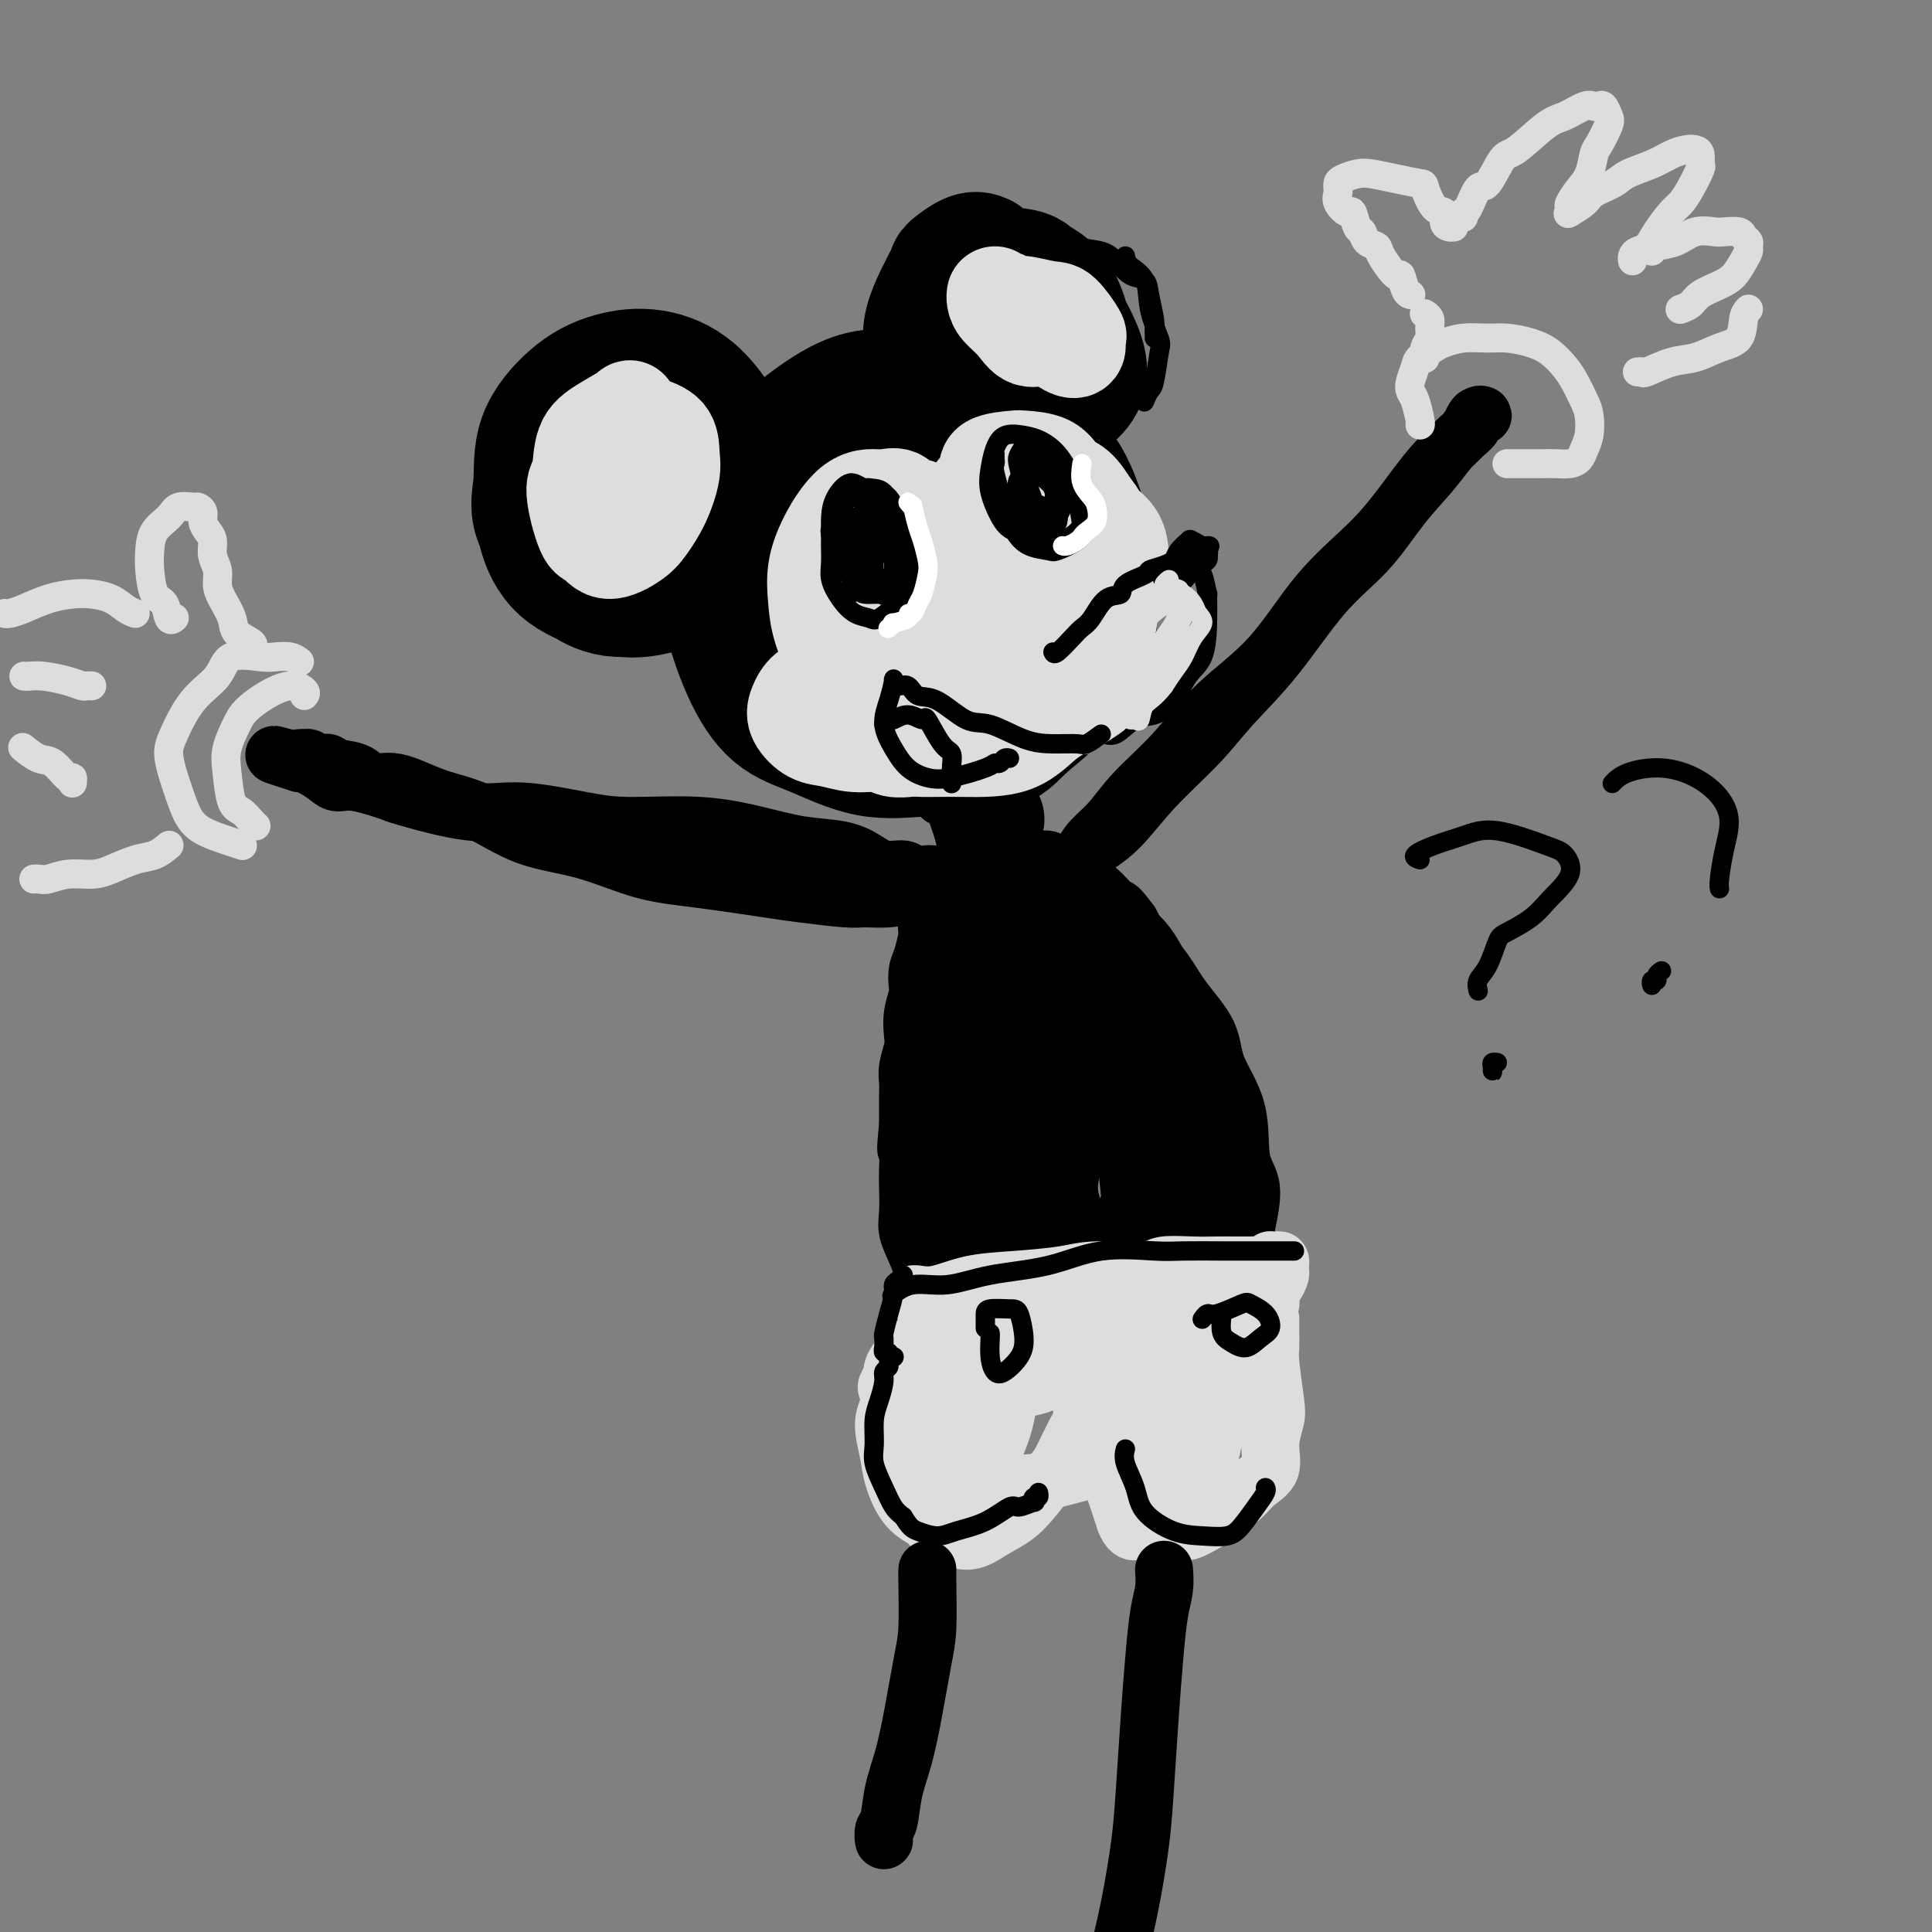 <svg viewBox='0 0 400 400' version='1.1' xmlns='http://www.w3.org/2000/svg' xmlns:xlink='http://www.w3.org/1999/xlink'><rect x="0" y="0" width="400" height="400" fill="#808080" stroke="none"/><g fill='none' stroke='rgb(0,0,0)' stroke-width='28' stroke-linecap='round' stroke-linejoin='round'><path d='M187,90c-0.404,0.107 -0.809,0.213 -2,0c-1.191,-0.213 -3.170,-0.747 -4,-1c-0.830,-0.253 -0.512,-0.226 -2,0c-1.488,0.226 -4.783,0.653 -7,1c-2.217,0.347 -3.357,0.616 -5,2c-1.643,1.384 -3.789,3.882 -6,6c-2.211,2.118 -4.488,3.855 -6,7c-1.512,3.145 -2.258,7.697 -3,11c-0.742,3.303 -1.480,5.355 -1,9c0.480,3.645 2.179,8.882 4,13c1.821,4.118 3.765,7.116 6,9c2.235,1.884 4.761,2.653 8,4c3.239,1.347 7.191,3.272 11,4c3.809,0.728 7.474,0.259 12,0c4.526,-0.259 9.911,-0.307 13,-1c3.089,-0.693 3.881,-2.031 6,-4c2.119,-1.969 5.565,-4.569 8,-7c2.435,-2.431 3.859,-4.691 5,-8c1.141,-3.309 1.998,-7.665 2,-12c0.002,-4.335 -0.852,-8.650 -2,-13c-1.148,-4.350 -2.592,-8.736 -5,-12c-2.408,-3.264 -5.781,-5.405 -9,-8c-3.219,-2.595 -6.283,-5.642 -10,-7c-3.717,-1.358 -8.086,-1.025 -12,-1c-3.914,0.025 -7.372,-0.256 -11,1c-3.628,1.256 -7.424,4.049 -10,6c-2.576,1.951 -3.931,3.062 -6,7c-2.069,3.938 -4.854,10.705 -6,14c-1.146,3.295 -0.655,3.118 0,6c0.655,2.882 1.473,8.823 3,13c1.527,4.177 3.764,6.588 6,9'/><path d='M164,138c2.620,4.591 4.669,5.068 8,6c3.331,0.932 7.944,2.320 11,3c3.056,0.680 4.556,0.654 7,0c2.444,-0.654 5.832,-1.936 8,-3c2.168,-1.064 3.115,-1.911 5,-4c1.885,-2.089 4.709,-5.422 6,-9c1.291,-3.578 1.049,-7.403 1,-11c-0.049,-3.597 0.096,-6.968 0,-10c-0.096,-3.032 -0.432,-5.725 -2,-9c-1.568,-3.275 -4.369,-7.131 -7,-9c-2.631,-1.869 -5.093,-1.752 -8,-2c-2.907,-0.248 -6.259,-0.861 -10,0c-3.741,0.861 -7.869,3.197 -11,6c-3.131,2.803 -5.264,6.073 -7,8c-1.736,1.927 -3.076,2.509 -3,6c0.076,3.491 1.566,9.890 3,13c1.434,3.110 2.811,2.932 5,4c2.189,1.068 5.188,3.384 8,5c2.812,1.616 5.435,2.533 8,3c2.565,0.467 5.070,0.484 7,0c1.930,-0.484 3.285,-1.469 5,-3c1.715,-1.531 3.792,-3.609 5,-6c1.208,-2.391 1.549,-5.095 1,-9c-0.549,-3.905 -1.988,-9.012 -3,-12c-1.012,-2.988 -1.598,-3.856 -3,-6c-1.402,-2.144 -3.620,-5.564 -6,-7c-2.380,-1.436 -4.922,-0.888 -7,0c-2.078,0.888 -3.691,2.114 -6,4c-2.309,1.886 -5.314,4.431 -7,7c-1.686,2.569 -2.053,5.163 -2,7c0.053,1.837 0.527,2.919 1,4'/><path d='M171,114c0.385,2.147 1.846,2.015 3,2c1.154,-0.015 2.000,0.087 3,-1c1.000,-1.087 2.152,-3.363 3,-5c0.848,-1.637 1.390,-2.635 2,-4c0.610,-1.365 1.287,-3.098 1,-5c-0.287,-1.902 -1.539,-3.974 -2,-5c-0.461,-1.026 -0.132,-1.008 0,-1c0.132,0.008 0.066,0.004 0,0'/><path d='M141,85c-0.441,-0.666 -0.882,-1.331 -1,-2c-0.118,-0.669 0.087,-1.340 -1,-2c-1.087,-0.660 -3.465,-1.308 -5,-1c-1.535,0.308 -2.228,1.574 -4,3c-1.772,1.426 -4.624,3.014 -7,5c-2.376,1.986 -4.276,4.370 -6,7c-1.724,2.630 -3.271,5.506 -4,8c-0.729,2.494 -0.641,4.607 0,7c0.641,2.393 1.833,5.064 4,7c2.167,1.936 5.307,3.135 8,4c2.693,0.865 4.939,1.396 8,1c3.061,-0.396 6.938,-1.720 10,-3c3.062,-1.280 5.311,-2.517 7,-4c1.689,-1.483 2.818,-3.212 4,-5c1.182,-1.788 2.416,-3.636 2,-6c-0.416,-2.364 -2.482,-5.245 -4,-8c-1.518,-2.755 -2.486,-5.384 -4,-8c-1.514,-2.616 -3.573,-5.218 -6,-7c-2.427,-1.782 -5.224,-2.743 -8,-3c-2.776,-0.257 -5.533,0.192 -8,1c-2.467,0.808 -4.646,1.976 -7,4c-2.354,2.024 -4.884,4.905 -6,8c-1.116,3.095 -0.819,6.404 -1,9c-0.181,2.596 -0.840,4.478 0,7c0.840,2.522 3.179,5.683 5,8c1.821,2.317 3.122,3.791 5,5c1.878,1.209 4.332,2.153 7,2c2.668,-0.153 5.550,-1.402 8,-3c2.450,-1.598 4.467,-3.546 6,-5c1.533,-1.454 2.581,-2.416 3,-5c0.419,-2.584 0.210,-6.792 0,-11'/><path d='M146,98c-0.026,-3.431 -1.592,-4.008 -3,-5c-1.408,-0.992 -2.657,-2.398 -4,-3c-1.343,-0.602 -2.781,-0.401 -5,0c-2.219,0.401 -5.221,1.003 -7,2c-1.779,0.997 -2.337,2.390 -3,4c-0.663,1.610 -1.431,3.437 -2,5c-0.569,1.563 -0.938,2.861 -1,4c-0.062,1.139 0.183,2.117 1,3c0.817,0.883 2.205,1.671 3,2c0.795,0.329 0.998,0.200 2,0c1.002,-0.200 2.804,-0.470 4,-1c1.196,-0.530 1.784,-1.319 3,-2c1.216,-0.681 3.058,-1.255 4,-2c0.942,-0.745 0.984,-1.662 1,-2c0.016,-0.338 0.004,-0.097 0,0c-0.004,0.097 -0.002,0.048 0,0'/><path d='M203,54c-0.503,-0.226 -1.006,-0.452 -2,0c-0.994,0.452 -2.479,1.583 -3,2c-0.521,0.417 -0.078,0.121 -1,2c-0.922,1.879 -3.210,5.934 -4,9c-0.790,3.066 -0.081,5.145 1,7c1.081,1.855 2.533,3.486 4,5c1.467,1.514 2.950,2.909 5,4c2.050,1.091 4.668,1.877 7,2c2.332,0.123 4.380,-0.418 6,-1c1.620,-0.582 2.813,-1.206 4,-2c1.187,-0.794 2.367,-1.757 3,-3c0.633,-1.243 0.718,-2.767 0,-5c-0.718,-2.233 -2.239,-5.177 -4,-8c-1.761,-2.823 -3.764,-5.525 -5,-7c-1.236,-1.475 -1.707,-1.724 -4,-2c-2.293,-0.276 -6.407,-0.579 -9,0c-2.593,0.579 -3.664,2.039 -4,4c-0.336,1.961 0.063,4.421 0,6c-0.063,1.579 -0.588,2.276 0,4c0.588,1.724 2.289,4.474 4,6c1.711,1.526 3.431,1.830 5,2c1.569,0.170 2.988,0.208 5,0c2.012,-0.208 4.616,-0.662 6,-2c1.384,-1.338 1.546,-3.559 2,-5c0.454,-1.441 1.198,-2.100 1,-4c-0.198,-1.900 -1.338,-5.040 -3,-7c-1.662,-1.960 -3.846,-2.741 -6,-3c-2.154,-0.259 -4.278,0.003 -6,1c-1.722,0.997 -3.040,2.730 -4,4c-0.960,1.270 -1.560,2.077 -2,3c-0.440,0.923 -0.720,1.961 -1,3'/><path d='M198,69c-1.089,1.778 -0.311,1.222 0,1c0.311,-0.222 0.156,-0.111 0,0'/></g>
<g fill='none' stroke='rgb(0,0,0)' stroke-width='12' stroke-linecap='round' stroke-linejoin='round'><path d='M195,165c-0.089,-0.307 -0.179,-0.615 0,-1c0.179,-0.385 0.626,-0.849 1,-1c0.374,-0.151 0.673,0.011 1,1c0.327,0.989 0.680,2.806 1,4c0.320,1.194 0.607,1.766 1,3c0.393,1.234 0.893,3.129 1,4c0.107,0.871 -0.180,0.718 0,1c0.180,0.282 0.826,1.001 1,1c0.174,-0.001 -0.123,-0.720 0,-1c0.123,-0.280 0.665,-0.121 1,0c0.335,0.121 0.461,0.203 1,0c0.539,-0.203 1.490,-0.691 2,-1c0.510,-0.309 0.578,-0.438 1,-1c0.422,-0.562 1.197,-1.558 2,-2c0.803,-0.442 1.633,-0.329 2,-1c0.367,-0.671 0.270,-2.126 0,-3c-0.270,-0.874 -0.712,-1.166 -1,-2c-0.288,-0.834 -0.421,-2.210 -1,-3c-0.579,-0.790 -1.605,-0.992 -2,-1c-0.395,-0.008 -0.158,0.180 0,0c0.158,-0.180 0.238,-0.729 0,-1c-0.238,-0.271 -0.795,-0.265 -1,0c-0.205,0.265 -0.059,0.790 0,1c0.059,0.210 0.029,0.105 0,0'/><path d='M207,178c-0.297,0.137 -0.594,0.274 -1,0c-0.406,-0.274 -0.922,-0.960 -1,-1c-0.078,-0.040 0.281,0.564 0,1c-0.281,0.436 -1.203,0.704 -2,1c-0.797,0.296 -1.470,0.622 -2,1c-0.530,0.378 -0.917,0.809 -1,1c-0.083,0.191 0.136,0.141 0,0c-0.136,-0.141 -0.628,-0.374 -1,0c-0.372,0.374 -0.623,1.356 -1,2c-0.377,0.644 -0.879,0.951 -1,1c-0.121,0.049 0.140,-0.158 0,0c-0.140,0.158 -0.682,0.683 -1,1c-0.318,0.317 -0.411,0.426 -1,1c-0.589,0.574 -1.674,1.615 -2,2c-0.326,0.385 0.106,0.116 0,0c-0.106,-0.116 -0.750,-0.079 -1,1c-0.250,1.079 -0.106,3.199 0,4c0.106,0.801 0.173,0.282 0,1c-0.173,0.718 -0.586,2.673 -1,4c-0.414,1.327 -0.829,2.025 -1,3c-0.171,0.975 -0.097,2.227 0,3c0.097,0.773 0.218,1.067 0,2c-0.218,0.933 -0.777,2.504 -1,4c-0.223,1.496 -0.112,2.915 0,4c0.112,1.085 0.226,1.836 0,3c-0.226,1.164 -0.793,2.743 -1,4c-0.207,1.257 -0.056,2.193 0,3c0.056,0.807 0.015,1.487 0,3c-0.015,1.513 -0.004,3.861 0,5c0.004,1.139 0.002,1.070 0,1'/><path d='M188,233c-0.774,7.611 -0.209,4.138 0,4c0.209,-0.138 0.062,3.059 0,5c-0.062,1.941 -0.037,2.627 0,4c0.037,1.373 0.088,3.433 0,5c-0.088,1.567 -0.313,2.642 0,4c0.313,1.358 1.164,3.000 2,5c0.836,2.000 1.659,4.360 2,6c0.341,1.640 0.202,2.560 1,4c0.798,1.440 2.532,3.398 4,5c1.468,1.602 2.670,2.846 4,4c1.330,1.154 2.787,2.218 5,3c2.213,0.782 5.183,1.284 8,2c2.817,0.716 5.480,1.648 8,2c2.520,0.352 4.898,0.125 7,0c2.102,-0.125 3.927,-0.149 6,0c2.073,0.149 4.394,0.472 6,0c1.606,-0.472 2.496,-1.737 4,-3c1.504,-1.263 3.621,-2.522 5,-4c1.379,-1.478 2.022,-3.175 3,-5c0.978,-1.825 2.293,-3.778 3,-6c0.707,-2.222 0.806,-4.713 1,-7c0.194,-2.287 0.483,-4.371 1,-7c0.517,-2.629 1.263,-5.803 1,-8c-0.263,-2.197 -1.536,-3.415 -2,-6c-0.464,-2.585 -0.118,-6.536 -1,-10c-0.882,-3.464 -2.991,-6.442 -4,-9c-1.009,-2.558 -0.917,-4.696 -2,-7c-1.083,-2.304 -3.342,-4.772 -5,-7c-1.658,-2.228 -2.716,-4.215 -4,-6c-1.284,-1.785 -2.796,-3.367 -4,-5c-1.204,-1.633 -2.102,-3.316 -3,-5'/><path d='M234,191c-3.022,-4.096 -2.578,-2.838 -3,-3c-0.422,-0.162 -1.708,-1.746 -3,-3c-1.292,-1.254 -2.588,-2.178 -4,-3c-1.412,-0.822 -2.941,-1.541 -4,-2c-1.059,-0.459 -1.650,-0.656 -2,-1c-0.350,-0.344 -0.461,-0.835 -1,-1c-0.539,-0.165 -1.507,-0.006 -2,0c-0.493,0.006 -0.510,-0.143 -1,0c-0.490,0.143 -1.453,0.579 -2,1c-0.547,0.421 -0.679,0.829 -1,1c-0.321,0.171 -0.833,0.105 -1,0c-0.167,-0.105 0.011,-0.250 0,0c-0.011,0.250 -0.210,0.896 -1,1c-0.790,0.104 -2.172,-0.334 -3,0c-0.828,0.334 -1.103,1.439 -1,2c0.103,0.561 0.585,0.578 0,1c-0.585,0.422 -2.237,1.248 -3,2c-0.763,0.752 -0.638,1.432 -1,2c-0.362,0.568 -1.210,1.026 -2,2c-0.790,0.974 -1.522,2.463 -2,4c-0.478,1.537 -0.701,3.121 -1,4c-0.299,0.879 -0.672,1.052 -1,3c-0.328,1.948 -0.609,5.671 -1,8c-0.391,2.329 -0.891,3.265 -1,5c-0.109,1.735 0.173,4.271 0,7c-0.173,2.729 -0.801,5.651 -1,8c-0.199,2.349 0.029,4.124 0,6c-0.029,1.876 -0.317,3.853 0,7c0.317,3.147 1.239,7.463 2,11c0.761,3.537 1.360,6.296 2,9c0.640,2.704 1.320,5.352 2,8'/><path d='M198,270c1.598,5.679 2.593,5.877 4,7c1.407,1.123 3.225,3.173 5,5c1.775,1.827 3.505,3.432 6,4c2.495,0.568 5.753,0.100 8,0c2.247,-0.100 3.482,0.168 6,0c2.518,-0.168 6.317,-0.773 9,-2c2.683,-1.227 4.249,-3.078 6,-5c1.751,-1.922 3.689,-3.917 5,-6c1.311,-2.083 1.997,-4.254 3,-6c1.003,-1.746 2.325,-3.068 3,-6c0.675,-2.932 0.705,-7.475 1,-11c0.295,-3.525 0.856,-6.032 1,-9c0.144,-2.968 -0.127,-6.397 -1,-10c-0.873,-3.603 -2.346,-7.381 -4,-11c-1.654,-3.619 -3.488,-7.081 -5,-10c-1.512,-2.919 -2.703,-5.297 -4,-8c-1.297,-2.703 -2.702,-5.733 -5,-8c-2.298,-2.267 -5.490,-3.773 -8,-5c-2.510,-1.227 -4.337,-2.177 -6,-3c-1.663,-0.823 -3.162,-1.519 -5,-2c-1.838,-0.481 -4.016,-0.749 -5,-1c-0.984,-0.251 -0.775,-0.487 -2,0c-1.225,0.487 -3.884,1.697 -5,3c-1.116,1.303 -0.690,2.699 -1,4c-0.310,1.301 -1.358,2.508 -2,5c-0.642,2.492 -0.879,6.269 -1,10c-0.121,3.731 -0.126,7.417 0,12c0.126,4.583 0.384,10.063 1,15c0.616,4.937 1.589,9.329 3,14c1.411,4.671 3.260,9.620 5,13c1.740,3.380 3.370,5.190 5,7'/><path d='M215,266c2.820,4.445 4.871,5.559 7,6c2.129,0.441 4.335,0.210 6,0c1.665,-0.210 2.789,-0.398 4,-1c1.211,-0.602 2.510,-1.618 4,-4c1.490,-2.382 3.173,-6.129 4,-9c0.827,-2.871 0.800,-4.867 1,-8c0.200,-3.133 0.629,-7.404 0,-12c-0.629,-4.596 -2.314,-9.518 -4,-14c-1.686,-4.482 -3.372,-8.525 -5,-13c-1.628,-4.475 -3.198,-9.383 -5,-13c-1.802,-3.617 -3.836,-5.944 -6,-8c-2.164,-2.056 -4.457,-3.842 -6,-5c-1.543,-1.158 -2.335,-1.690 -4,-1c-1.665,0.690 -4.204,2.601 -6,5c-1.796,2.399 -2.850,5.285 -4,9c-1.150,3.715 -2.395,8.257 -3,13c-0.605,4.743 -0.569,9.686 0,15c0.569,5.314 1.669,10.999 3,16c1.331,5.001 2.891,9.317 5,13c2.109,3.683 4.766,6.735 7,9c2.234,2.265 4.045,3.745 6,5c1.955,1.255 4.055,2.284 6,2c1.945,-0.284 3.734,-1.883 5,-3c1.266,-1.117 2.009,-1.754 3,-4c0.991,-2.246 2.232,-6.102 3,-9c0.768,-2.898 1.064,-4.836 1,-9c-0.064,-4.164 -0.487,-10.552 -1,-15c-0.513,-4.448 -1.117,-6.955 -2,-10c-0.883,-3.045 -2.045,-6.627 -4,-10c-1.955,-3.373 -4.701,-6.535 -7,-9c-2.299,-2.465 -4.149,-4.232 -6,-6'/><path d='M217,196c-3.781,-4.417 -4.735,-2.958 -6,-2c-1.265,0.958 -2.842,1.416 -4,3c-1.158,1.584 -1.896,4.292 -3,9c-1.104,4.708 -2.574,11.414 -3,16c-0.426,4.586 0.192,7.053 1,11c0.808,3.947 1.805,9.374 3,13c1.195,3.626 2.586,5.452 4,7c1.414,1.548 2.850,2.818 4,4c1.150,1.182 2.014,2.277 3,2c0.986,-0.277 2.095,-1.924 3,-4c0.905,-2.076 1.606,-4.579 2,-6c0.394,-1.421 0.482,-1.760 0,-6c-0.482,-4.240 -1.532,-12.380 -2,-19c-0.468,-6.620 -0.352,-11.719 -1,-17c-0.648,-5.281 -2.059,-10.743 -3,-14c-0.941,-3.257 -1.411,-4.309 -2,-5c-0.589,-0.691 -1.296,-1.020 -2,1c-0.704,2.020 -1.406,6.390 -2,11c-0.594,4.610 -1.081,9.461 -1,15c0.081,5.539 0.730,11.766 1,16c0.270,4.234 0.160,6.473 1,9c0.840,2.527 2.631,5.341 4,7c1.369,1.659 2.317,2.164 3,2c0.683,-0.164 1.100,-0.996 2,-3c0.900,-2.004 2.281,-5.180 3,-8c0.719,-2.820 0.774,-5.283 0,-10c-0.774,-4.717 -2.379,-11.687 -3,-17c-0.621,-5.313 -0.259,-8.971 -1,-12c-0.741,-3.029 -2.584,-5.431 -4,-7c-1.416,-1.569 -2.405,-2.305 -3,-1c-0.595,1.305 -0.798,4.653 -1,8'/><path d='M210,199c-0.133,3.623 0.036,8.680 0,14c-0.036,5.320 -0.276,10.901 0,16c0.276,5.099 1.068,9.715 2,14c0.932,4.285 2.005,8.240 3,11c0.995,2.760 1.911,4.324 3,6c1.089,1.676 2.352,3.465 3,4c0.648,0.535 0.682,-0.184 1,-1c0.318,-0.816 0.919,-1.728 1,-4c0.081,-2.272 -0.359,-5.904 -1,-9c-0.641,-3.096 -1.482,-5.656 -3,-8c-1.518,-2.344 -3.714,-4.472 -5,-6c-1.286,-1.528 -1.663,-2.457 -3,-2c-1.337,0.457 -3.634,2.300 -5,5c-1.366,2.700 -1.801,6.255 -2,10c-0.199,3.745 -0.161,7.678 0,12c0.161,4.322 0.446,9.032 1,12c0.554,2.968 1.376,4.193 3,6c1.624,1.807 4.048,4.194 6,5c1.952,0.806 3.430,0.029 5,-1c1.570,-1.029 3.230,-2.312 5,-4c1.770,-1.688 3.648,-3.781 5,-6c1.352,-2.219 2.178,-4.565 3,-7c0.822,-2.435 1.638,-4.958 2,-8c0.362,-3.042 0.268,-6.604 0,-10c-0.268,-3.396 -0.711,-6.627 -1,-9c-0.289,-2.373 -0.423,-3.890 -1,-5c-0.577,-1.110 -1.597,-1.814 -3,-3c-1.403,-1.186 -3.191,-2.854 -5,-3c-1.809,-0.146 -3.641,1.230 -5,3c-1.359,1.770 -2.245,3.934 -3,7c-0.755,3.066 -1.377,7.033 -2,11'/><path d='M214,249c-0.354,5.785 1.262,11.249 3,15c1.738,3.751 3.598,5.791 5,8c1.402,2.209 2.347,4.588 4,6c1.653,1.412 4.013,1.857 6,2c1.987,0.143 3.601,-0.016 5,-1c1.399,-0.984 2.583,-2.793 4,-5c1.417,-2.207 3.068,-4.813 4,-8c0.932,-3.187 1.145,-6.954 1,-11c-0.145,-4.046 -0.646,-8.372 -2,-13c-1.354,-4.628 -3.559,-9.559 -5,-13c-1.441,-3.441 -2.117,-5.393 -4,-7c-1.883,-1.607 -4.975,-2.870 -7,-3c-2.025,-0.130 -2.985,0.872 -4,4c-1.015,3.128 -2.085,8.380 -3,13c-0.915,4.620 -1.676,8.606 -1,14c0.676,5.394 2.788,12.195 4,16c1.212,3.805 1.523,4.612 3,6c1.477,1.388 4.120,3.356 6,4c1.880,0.644 2.996,-0.036 4,-1c1.004,-0.964 1.895,-2.212 3,-4c1.105,-1.788 2.425,-4.117 3,-7c0.575,-2.883 0.405,-6.319 0,-11c-0.405,-4.681 -1.044,-10.607 -2,-16c-0.956,-5.393 -2.230,-10.253 -4,-14c-1.770,-3.747 -4.035,-6.381 -6,-8c-1.965,-1.619 -3.628,-2.224 -5,-2c-1.372,0.224 -2.453,1.278 -4,3c-1.547,1.722 -3.559,4.111 -5,8c-1.441,3.889 -2.311,9.278 -3,13c-0.689,3.722 -1.197,5.778 -1,9c0.197,3.222 1.098,7.611 2,12'/><path d='M215,258c1.140,3.241 2.990,5.342 5,7c2.010,1.658 4.180,2.871 6,3c1.820,0.129 3.289,-0.826 5,-2c1.711,-1.174 3.662,-2.568 5,-4c1.338,-1.432 2.063,-2.902 3,-6c0.937,-3.098 2.086,-7.825 3,-11c0.914,-3.175 1.592,-4.798 2,-8c0.408,-3.202 0.546,-7.984 0,-11c-0.546,-3.016 -1.775,-4.266 -3,-5c-1.225,-0.734 -2.445,-0.953 -4,-1c-1.555,-0.047 -3.444,0.077 -6,2c-2.556,1.923 -5.779,5.643 -8,10c-2.221,4.357 -3.442,9.349 -5,14c-1.558,4.651 -3.455,8.959 -4,13c-0.545,4.041 0.263,7.814 1,10c0.737,2.186 1.403,2.786 3,4c1.597,1.214 4.123,3.042 6,3c1.877,-0.042 3.103,-1.955 5,-4c1.897,-2.045 4.466,-4.222 6,-6c1.534,-1.778 2.034,-3.156 3,-7c0.966,-3.844 2.400,-10.155 3,-14c0.600,-3.845 0.367,-5.225 0,-8c-0.367,-2.775 -0.867,-6.945 -2,-10c-1.133,-3.055 -2.900,-4.995 -5,-6c-2.100,-1.005 -4.532,-1.077 -7,0c-2.468,1.077 -4.972,3.302 -8,6c-3.028,2.698 -6.579,5.869 -9,10c-2.421,4.131 -3.711,9.221 -5,13c-1.289,3.779 -2.578,6.248 -3,9c-0.422,2.752 0.022,5.786 1,8c0.978,2.214 2.489,3.607 4,5'/><path d='M207,272c1.194,2.260 1.679,1.408 4,0c2.321,-1.408 6.478,-3.374 9,-5c2.522,-1.626 3.408,-2.914 5,-5c1.592,-2.086 3.891,-4.970 6,-8c2.109,-3.030 4.030,-6.206 5,-10c0.970,-3.794 0.990,-8.206 1,-11c0.010,-2.794 0.011,-3.972 0,-6c-0.011,-2.028 -0.032,-4.908 -1,-6c-0.968,-1.092 -2.883,-0.396 -5,1c-2.117,1.396 -4.437,3.490 -6,7c-1.563,3.510 -2.369,8.434 -3,12c-0.631,3.566 -1.085,5.774 -1,9c0.085,3.226 0.710,7.472 2,9c1.290,1.528 3.244,0.340 5,0c1.756,-0.340 3.315,0.169 5,-1c1.685,-1.169 3.497,-4.017 5,-7c1.503,-2.983 2.697,-6.100 3,-9c0.303,-2.900 -0.283,-5.584 -1,-9c-0.717,-3.416 -1.563,-7.563 -3,-10c-1.437,-2.437 -3.466,-3.162 -5,-3c-1.534,0.162 -2.574,1.212 -4,3c-1.426,1.788 -3.240,4.313 -4,6c-0.760,1.687 -0.466,2.537 0,4c0.466,1.463 1.106,3.539 2,4c0.894,0.461 2.043,-0.694 3,-2c0.957,-1.306 1.721,-2.764 3,-5c1.279,-2.236 3.072,-5.251 4,-8c0.928,-2.749 0.991,-5.232 1,-8c0.009,-2.768 -0.036,-5.822 0,-7c0.036,-1.178 0.153,-0.479 0,0c-0.153,0.479 -0.577,0.740 -1,1'/><path d='M236,208c-0.406,-1.411 -1.422,2.063 -2,4c-0.578,1.937 -0.718,2.338 -1,3c-0.282,0.662 -0.706,1.585 -1,2c-0.294,0.415 -0.457,0.321 -1,0c-0.543,-0.321 -1.465,-0.870 -2,-1c-0.535,-0.130 -0.682,0.157 -1,0c-0.318,-0.157 -0.805,-0.759 -1,-1c-0.195,-0.241 -0.097,-0.120 0,0'/><path d='M200,184c-0.306,0.002 -0.612,0.003 -1,0c-0.388,-0.003 -0.857,-0.011 -1,0c-0.143,0.011 0.039,0.041 -1,0c-1.039,-0.041 -3.301,-0.154 -5,0c-1.699,0.154 -2.835,0.574 -4,1c-1.165,0.426 -2.358,0.858 -4,1c-1.642,0.142 -3.733,-0.007 -5,0c-1.267,0.007 -1.709,0.170 -4,0c-2.291,-0.170 -6.431,-0.672 -9,-1c-2.569,-0.328 -3.565,-0.483 -7,-1c-3.435,-0.517 -9.307,-1.395 -14,-2c-4.693,-0.605 -8.205,-0.937 -12,-2c-3.795,-1.063 -7.872,-2.857 -12,-4c-4.128,-1.143 -8.306,-1.635 -12,-3c-3.694,-1.365 -6.903,-3.602 -10,-5c-3.097,-1.398 -6.083,-1.957 -9,-3c-2.917,-1.043 -5.765,-2.570 -8,-3c-2.235,-0.430 -3.856,0.239 -5,0c-1.144,-0.239 -1.812,-1.385 -3,-2c-1.188,-0.615 -2.896,-0.700 -4,-1c-1.104,-0.300 -1.605,-0.816 -2,-1c-0.395,-0.184 -0.684,-0.035 -1,0c-0.316,0.035 -0.658,-0.043 -1,0c-0.342,0.043 -0.684,0.207 -1,0c-0.316,-0.207 -0.607,-0.785 -1,-1c-0.393,-0.215 -0.889,-0.068 -1,0c-0.111,0.068 0.162,0.057 0,0c-0.162,-0.057 -0.761,-0.159 -1,0c-0.239,0.159 -0.120,0.580 0,1'/><path d='M62,158c-10.736,-3.395 -2.076,-0.881 1,0c3.076,0.881 0.570,0.129 0,0c-0.570,-0.129 0.798,0.365 2,1c1.202,0.635 2.238,1.411 3,2c0.762,0.589 1.250,0.993 2,1c0.750,0.007 1.761,-0.382 4,0c2.239,0.382 5.706,1.534 7,2c1.294,0.466 0.414,0.244 3,1c2.586,0.756 8.637,2.488 13,3c4.363,0.512 7.038,-0.197 11,0c3.962,0.197 9.211,1.299 13,2c3.789,0.701 6.120,0.999 10,1c3.880,0.001 9.311,-0.296 14,0c4.689,0.296 8.637,1.183 12,2c3.363,0.817 6.141,1.563 9,2c2.859,0.437 5.800,0.566 8,1c2.200,0.434 3.658,1.174 5,2c1.342,0.826 2.566,1.738 4,2c1.434,0.262 3.078,-0.126 4,0c0.922,0.126 1.122,0.766 2,1c0.878,0.234 2.435,0.063 3,0c0.565,-0.063 0.138,-0.017 0,0c-0.138,0.017 0.015,0.005 0,0c-0.015,-0.005 -0.196,-0.001 0,0c0.196,0.001 0.770,0.000 1,0c0.230,-0.000 0.115,-0.000 0,0'/><path d='M225,176c0.430,-0.153 0.859,-0.305 2,-1c1.141,-0.695 2.993,-1.932 5,-4c2.007,-2.068 4.168,-4.967 7,-8c2.832,-3.033 6.335,-6.201 9,-9c2.665,-2.799 4.493,-5.229 7,-8c2.507,-2.771 5.692,-5.881 9,-10c3.308,-4.119 6.737,-9.246 10,-13c3.263,-3.754 6.358,-6.136 9,-9c2.642,-2.864 4.830,-6.209 7,-9c2.170,-2.791 4.321,-5.029 6,-7c1.679,-1.971 2.885,-3.677 4,-5c1.115,-1.323 2.138,-2.264 3,-3c0.862,-0.736 1.563,-1.267 2,-2c0.437,-0.733 0.612,-1.667 1,-2c0.388,-0.333 0.991,-0.064 1,0c0.009,0.064 -0.576,-0.078 -1,0c-0.424,0.078 -0.689,0.376 -1,1c-0.311,0.624 -0.670,1.573 -2,3c-1.330,1.427 -3.631,3.330 -6,6c-2.369,2.670 -4.805,6.107 -7,9c-2.195,2.893 -4.149,5.244 -7,8c-2.851,2.756 -6.601,5.919 -10,10c-3.399,4.081 -6.449,9.081 -10,13c-3.551,3.919 -7.602,6.758 -11,10c-3.398,3.242 -6.142,6.888 -9,10c-2.858,3.112 -5.830,5.692 -8,8c-2.170,2.308 -3.537,4.345 -5,6c-1.463,1.655 -3.021,2.928 -4,4c-0.979,1.072 -1.379,1.942 -2,3c-0.621,1.058 -1.463,2.302 -2,3c-0.537,0.698 -0.768,0.849 -1,1'/><path d='M221,181c-13.576,14.697 -4.515,3.939 -1,0c3.515,-3.939 1.485,-1.061 1,0c-0.485,1.061 0.576,0.303 1,0c0.424,-0.303 0.212,-0.152 0,0'/></g>
<g fill='none' stroke='rgb(221,221,221)' stroke-width='12' stroke-linecap='round' stroke-linejoin='round'><path d='M189,268c0.128,-0.054 0.256,-0.108 1,0c0.744,0.108 2.104,0.379 4,0c1.896,-0.379 4.329,-1.407 7,-2c2.671,-0.593 5.580,-0.751 9,-1c3.420,-0.249 7.352,-0.588 10,-1c2.648,-0.412 4.013,-0.895 7,-1c2.987,-0.105 7.594,0.168 10,0c2.406,-0.168 2.609,-0.777 4,-1c1.391,-0.223 3.970,-0.060 6,0c2.030,0.060 3.510,0.016 5,0c1.490,-0.016 2.990,-0.005 4,0c1.010,0.005 1.531,0.002 2,0c0.469,-0.002 0.886,-0.004 1,0c0.114,0.004 -0.075,0.015 0,0c0.075,-0.015 0.415,-0.056 1,0c0.585,0.056 1.414,0.210 2,0c0.586,-0.210 0.928,-0.786 1,-1c0.072,-0.214 -0.124,-0.068 0,0c0.124,0.068 0.570,0.059 1,0c0.430,-0.059 0.845,-0.167 1,0c0.155,0.167 0.052,0.608 0,1c-0.052,0.392 -0.052,0.736 0,1c0.052,0.264 0.158,0.449 0,1c-0.158,0.551 -0.578,1.468 -1,2c-0.422,0.532 -0.845,0.678 -1,1c-0.155,0.322 -0.042,0.818 0,1c0.042,0.182 0.011,0.049 0,0c-0.011,-0.049 -0.003,-0.014 0,0c0.003,0.014 0.002,0.007 0,0'/><path d='M263,269c0.061,0.340 0.121,0.679 0,1c-0.121,0.321 -0.424,0.622 -1,1c-0.576,0.378 -1.426,0.833 -2,1c-0.574,0.167 -0.873,0.045 -1,0c-0.127,-0.045 -0.080,-0.012 0,0c0.080,0.012 0.195,0.003 0,0c-0.195,-0.003 -0.700,0.000 -1,0c-0.300,-0.000 -0.395,-0.004 -1,0c-0.605,0.004 -1.722,0.014 -3,0c-1.278,-0.014 -2.719,-0.052 -4,0c-1.281,0.052 -2.403,0.195 -4,0c-1.597,-0.195 -3.670,-0.728 -5,-1c-1.330,-0.272 -1.919,-0.283 -4,0c-2.081,0.283 -5.654,0.860 -9,1c-3.346,0.140 -6.463,-0.158 -9,0c-2.537,0.158 -4.493,0.774 -6,1c-1.507,0.226 -2.563,0.064 -4,0c-1.437,-0.064 -3.254,-0.031 -5,0c-1.746,0.031 -3.423,0.061 -5,0c-1.577,-0.061 -3.056,-0.211 -4,0c-0.944,0.211 -1.355,0.785 -2,1c-0.645,0.215 -1.525,0.073 -1,0c0.525,-0.073 2.453,-0.076 4,0c1.547,0.076 2.712,0.231 5,0c2.288,-0.231 5.697,-0.846 8,-1c2.303,-0.154 3.498,0.155 7,0c3.502,-0.155 9.310,-0.773 13,-1c3.690,-0.227 5.263,-0.061 8,0c2.737,0.061 6.639,0.017 9,0c2.361,-0.017 3.180,-0.009 4,0'/><path d='M250,272c9.836,-0.140 5.426,0.509 4,1c-1.426,0.491 0.131,0.825 1,1c0.869,0.175 1.050,0.190 1,0c-0.050,-0.190 -0.332,-0.587 -1,-1c-0.668,-0.413 -1.723,-0.843 -3,-1c-1.277,-0.157 -2.776,-0.042 -4,0c-1.224,0.042 -2.172,0.010 -5,0c-2.828,-0.010 -7.535,0.001 -11,0c-3.465,-0.001 -5.686,-0.016 -8,0c-2.314,0.016 -4.721,0.061 -8,0c-3.279,-0.061 -7.432,-0.227 -10,0c-2.568,0.227 -3.552,0.849 -5,1c-1.448,0.151 -3.359,-0.167 -4,0c-0.641,0.167 -0.013,0.819 0,1c0.013,0.181 -0.588,-0.109 -1,0c-0.412,0.109 -0.636,0.617 -1,1c-0.364,0.383 -0.868,0.642 -1,1c-0.132,0.358 0.108,0.814 0,1c-0.108,0.186 -0.564,0.101 -1,0c-0.436,-0.101 -0.852,-0.220 -1,0c-0.148,0.220 -0.029,0.777 0,1c0.029,0.223 -0.034,0.112 0,0c0.034,-0.112 0.163,-0.227 0,0c-0.163,0.227 -0.620,0.794 -1,1c-0.380,0.206 -0.684,0.051 -1,0c-0.316,-0.051 -0.646,0.003 -1,0c-0.354,-0.003 -0.734,-0.063 -1,0c-0.266,0.063 -0.418,0.248 -1,1c-0.582,0.752 -1.595,2.072 -2,3c-0.405,0.928 -0.203,1.464 0,2'/><path d='M185,285c-2.103,2.397 -1.360,2.389 -1,3c0.360,0.611 0.339,1.840 0,3c-0.339,1.160 -0.994,2.250 -1,4c-0.006,1.750 0.638,4.159 1,6c0.362,1.841 0.441,3.115 1,5c0.559,1.885 1.596,4.381 3,6c1.404,1.619 3.173,2.363 4,3c0.827,0.637 0.713,1.169 2,2c1.287,0.831 3.977,1.960 6,2c2.023,0.040 3.380,-1.011 5,-2c1.620,-0.989 3.502,-1.918 5,-3c1.498,-1.082 2.613,-2.316 4,-4c1.387,-1.684 3.048,-3.816 4,-5c0.952,-1.184 1.196,-1.420 2,-3c0.804,-1.580 2.168,-4.506 3,-6c0.832,-1.494 1.133,-1.557 1,-4c-0.133,-2.443 -0.701,-7.268 -1,-10c-0.299,-2.732 -0.330,-3.373 -1,-5c-0.670,-1.627 -1.981,-4.240 -3,-6c-1.019,-1.760 -1.747,-2.667 -3,-3c-1.253,-0.333 -3.029,-0.093 -5,1c-1.971,1.093 -4.135,3.040 -6,6c-1.865,2.960 -3.430,6.934 -5,11c-1.570,4.066 -3.147,8.223 -4,11c-0.853,2.777 -0.984,4.175 -1,6c-0.016,1.825 0.083,4.077 1,5c0.917,0.923 2.652,0.515 4,0c1.348,-0.515 2.310,-1.138 3,-2c0.690,-0.862 1.109,-1.963 2,-4c0.891,-2.037 2.255,-5.011 3,-8c0.745,-2.989 0.873,-5.995 1,-9'/><path d='M209,285c1.031,-4.418 0.609,-4.962 0,-6c-0.609,-1.038 -1.406,-2.569 -2,-3c-0.594,-0.431 -0.984,0.240 -2,2c-1.016,1.760 -2.658,4.610 -4,7c-1.342,2.390 -2.383,4.320 -3,6c-0.617,1.680 -0.810,3.111 -1,4c-0.190,0.889 -0.376,1.237 0,1c0.376,-0.237 1.316,-1.059 2,-2c0.684,-0.941 1.112,-2.001 2,-4c0.888,-1.999 2.235,-4.935 3,-7c0.765,-2.065 0.947,-3.257 1,-4c0.053,-0.743 -0.024,-1.035 0,-1c0.024,0.035 0.147,0.399 0,1c-0.147,0.601 -0.565,1.439 0,3c0.565,1.561 2.112,3.843 3,5c0.888,1.157 1.117,1.187 2,1c0.883,-0.187 2.419,-0.590 4,-1c1.581,-0.410 3.206,-0.826 5,-2c1.794,-1.174 3.757,-3.106 6,-5c2.243,-1.894 4.767,-3.749 6,-5c1.233,-1.251 1.175,-1.898 2,-3c0.825,-1.102 2.535,-2.661 3,-3c0.465,-0.339 -0.313,0.540 -1,1c-0.687,0.460 -1.282,0.501 -2,2c-0.718,1.499 -1.560,4.457 -2,7c-0.440,2.543 -0.479,4.669 -1,7c-0.521,2.331 -1.524,4.865 -2,7c-0.476,2.135 -0.427,3.871 0,6c0.427,2.129 1.230,4.650 2,7c0.770,2.350 1.506,4.529 2,6c0.494,1.471 0.747,2.236 1,3'/><path d='M233,315c1.475,3.579 2.664,1.526 4,1c1.336,-0.526 2.819,0.476 4,0c1.181,-0.476 2.059,-2.429 3,-4c0.941,-1.571 1.944,-2.758 3,-4c1.056,-1.242 2.164,-2.538 3,-5c0.836,-2.462 1.398,-6.088 2,-9c0.602,-2.912 1.242,-5.108 2,-8c0.758,-2.892 1.634,-6.478 2,-9c0.366,-2.522 0.223,-3.980 0,-5c-0.223,-1.020 -0.526,-1.601 -1,-1c-0.474,0.601 -1.119,2.384 -2,4c-0.881,1.616 -1.999,3.066 -3,6c-1.001,2.934 -1.885,7.353 -3,11c-1.115,3.647 -2.461,6.521 -3,9c-0.539,2.479 -0.272,4.562 0,6c0.272,1.438 0.548,2.230 1,2c0.452,-0.230 1.079,-1.484 2,-3c0.921,-1.516 2.136,-3.295 3,-5c0.864,-1.705 1.377,-3.335 2,-6c0.623,-2.665 1.356,-6.366 2,-9c0.644,-2.634 1.200,-4.203 1,-5c-0.200,-0.797 -1.155,-0.823 -2,0c-0.845,0.823 -1.580,2.493 -3,5c-1.420,2.507 -3.526,5.849 -5,9c-1.474,3.151 -2.317,6.109 -3,8c-0.683,1.891 -1.207,2.714 -1,3c0.207,0.286 1.144,0.035 2,-1c0.856,-1.035 1.632,-2.855 3,-5c1.368,-2.145 3.330,-4.616 4,-7c0.670,-2.384 0.049,-4.681 0,-7c-0.049,-2.319 0.476,-4.659 1,-7'/><path d='M251,279c0.180,-3.741 0.130,-6.095 -1,-7c-1.130,-0.905 -3.340,-0.362 -5,1c-1.660,1.362 -2.771,3.542 -4,6c-1.229,2.458 -2.576,5.192 -4,7c-1.424,1.808 -2.924,2.690 -4,4c-1.076,1.310 -1.726,3.050 -2,4c-0.274,0.950 -0.170,1.111 0,1c0.170,-0.111 0.406,-0.496 0,-1c-0.406,-0.504 -1.454,-1.129 -2,-2c-0.546,-0.871 -0.592,-1.989 -1,-3c-0.408,-1.011 -1.180,-1.914 -2,-3c-0.820,-1.086 -1.689,-2.354 -2,-3c-0.311,-0.646 -0.065,-0.672 0,-1c0.065,-0.328 -0.051,-0.960 0,-1c0.051,-0.040 0.268,0.512 0,1c-0.268,0.488 -1.022,0.913 -1,1c0.022,0.087 0.821,-0.162 0,0c-0.821,0.162 -3.261,0.736 -4,1c-0.739,0.264 0.222,0.217 -1,0c-1.222,-0.217 -4.626,-0.602 -7,-1c-2.374,-0.398 -3.717,-0.807 -5,-1c-1.283,-0.193 -2.504,-0.171 -4,0c-1.496,0.171 -3.265,0.490 -4,1c-0.735,0.510 -0.436,1.212 -1,2c-0.564,0.788 -1.991,1.663 -3,3c-1.009,1.337 -1.598,3.136 -2,4c-0.402,0.864 -0.616,0.792 0,2c0.616,1.208 2.062,3.695 3,5c0.938,1.305 1.368,1.428 2,2c0.632,0.572 1.466,1.592 2,2c0.534,0.408 0.767,0.204 1,0'/><path d='M200,303c1.345,1.377 0.709,-0.680 1,-2c0.291,-1.320 1.509,-1.904 2,-3c0.491,-1.096 0.255,-2.703 0,-4c-0.255,-1.297 -0.530,-2.285 -1,-4c-0.470,-1.715 -1.134,-4.158 -2,-6c-0.866,-1.842 -1.935,-3.082 -3,-4c-1.065,-0.918 -2.125,-1.514 -3,-1c-0.875,0.514 -1.564,2.137 -2,3c-0.436,0.863 -0.620,0.965 0,4c0.620,3.035 2.043,9.003 3,12c0.957,2.997 1.446,3.023 3,4c1.554,0.977 4.171,2.906 7,4c2.829,1.094 5.871,1.352 9,1c3.129,-0.352 6.346,-1.314 9,-2c2.654,-0.686 4.746,-1.096 7,-2c2.254,-0.904 4.671,-2.303 7,-4c2.329,-1.697 4.572,-3.694 6,-5c1.428,-1.306 2.043,-1.921 3,-3c0.957,-1.079 2.258,-2.621 3,-4c0.742,-1.379 0.927,-2.595 1,-4c0.073,-1.405 0.035,-3.001 0,-4c-0.035,-0.999 -0.065,-1.403 0,-2c0.065,-0.597 0.226,-1.389 0,-2c-0.226,-0.611 -0.838,-1.041 -1,-1c-0.162,0.041 0.124,0.552 0,1c-0.124,0.448 -0.660,0.831 -1,1c-0.340,0.169 -0.483,0.123 0,1c0.483,0.877 1.593,2.678 2,4c0.407,1.322 0.109,2.163 0,3c-0.109,0.837 -0.031,1.668 0,3c0.031,1.332 0.016,3.166 0,5'/><path d='M250,292c-0.057,3.961 -0.198,5.365 -1,7c-0.802,1.635 -2.264,3.502 -3,5c-0.736,1.498 -0.747,2.627 -1,4c-0.253,1.373 -0.748,2.989 -1,4c-0.252,1.011 -0.259,1.418 0,2c0.259,0.582 0.786,1.338 1,2c0.214,0.662 0.114,1.230 1,1c0.886,-0.230 2.757,-1.256 4,-2c1.243,-0.744 1.859,-1.205 3,-2c1.141,-0.795 2.807,-1.925 4,-3c1.193,-1.075 1.914,-2.096 3,-3c1.086,-0.904 2.536,-1.691 3,-3c0.464,-1.309 -0.058,-3.141 0,-5c0.058,-1.859 0.695,-3.744 1,-5c0.305,-1.256 0.278,-1.884 0,-4c-0.278,-2.116 -0.807,-5.720 -1,-8c-0.193,-2.280 -0.052,-3.235 0,-4c0.052,-0.765 0.014,-1.341 0,-2c-0.014,-0.659 -0.004,-1.400 0,-2c0.004,-0.600 0.001,-1.057 0,-1c-0.001,0.057 -0.000,0.628 0,1c0.000,0.372 0.000,0.544 0,1c-0.000,0.456 -0.000,1.194 0,2c0.000,0.806 0.000,1.678 0,2c-0.000,0.322 -0.000,0.092 0,0c0.000,-0.092 0.000,-0.046 0,0'/></g>
<g fill='none' stroke='rgb(0,0,0)' stroke-width='12' stroke-linecap='round' stroke-linejoin='round'><path d='M241,325c0.089,1.320 0.178,2.639 0,4c-0.178,1.361 -0.624,2.763 -1,5c-0.376,2.237 -0.681,5.309 -1,9c-0.319,3.691 -0.652,8.000 -1,13c-0.348,5.000 -0.712,10.691 -1,15c-0.288,4.309 -0.501,7.237 -1,11c-0.499,3.763 -1.286,8.361 -2,12c-0.714,3.639 -1.357,6.320 -2,9'/><path d='M192,325c-0.017,0.388 -0.035,0.776 0,3c0.035,2.224 0.122,6.283 0,9c-0.122,2.717 -0.452,4.090 -1,7c-0.548,2.910 -1.313,7.356 -2,11c-0.687,3.644 -1.294,6.488 -2,9c-0.706,2.512 -1.510,4.694 -2,7c-0.490,2.306 -0.667,4.737 -1,6c-0.333,1.263 -0.821,1.359 -1,2c-0.179,0.641 -0.048,1.826 0,2c0.048,0.174 0.014,-0.665 0,-1c-0.014,-0.335 -0.007,-0.168 0,0'/></g>
<g fill='none' stroke='rgb(221,221,221)' stroke-width='6' stroke-linecap='round' stroke-linejoin='round'><path d='M294,88c0.085,-0.020 0.170,-0.039 0,-1c-0.170,-0.961 -0.594,-2.862 -1,-4c-0.406,-1.138 -0.792,-1.513 -1,-2c-0.208,-0.487 -0.237,-1.086 0,-2c0.237,-0.914 0.740,-2.144 1,-3c0.260,-0.856 0.278,-1.340 1,-2c0.722,-0.660 2.148,-1.498 3,-2c0.852,-0.502 1.130,-0.668 2,-1c0.870,-0.332 2.333,-0.830 4,-1c1.667,-0.170 3.539,-0.012 5,0c1.461,0.012 2.513,-0.122 4,0c1.487,0.122 3.410,0.501 5,1c1.590,0.499 2.846,1.119 4,2c1.154,0.881 2.205,2.024 3,3c0.795,0.976 1.334,1.784 2,3c0.666,1.216 1.458,2.840 2,4c0.542,1.160 0.834,1.856 1,3c0.166,1.144 0.207,2.737 0,4c-0.207,1.263 -0.663,2.195 -1,3c-0.337,0.805 -0.554,1.484 -1,2c-0.446,0.516 -1.121,0.870 -2,1c-0.879,0.130 -1.962,0.035 -3,0c-1.038,-0.035 -2.029,-0.009 -3,0c-0.971,0.009 -1.920,0.002 -3,0c-1.080,-0.002 -2.291,-0.001 -3,0c-0.709,0.001 -0.917,0.000 -1,0c-0.083,-0.000 -0.042,-0.000 0,0'/><path d='M295,74c0.031,0.178 0.062,0.357 0,0c-0.062,-0.357 -0.216,-1.248 0,-2c0.216,-0.752 0.804,-1.364 1,-2c0.196,-0.636 0.001,-1.294 0,-2c-0.001,-0.706 0.192,-1.459 0,-2c-0.192,-0.541 -0.769,-0.869 -1,-1c-0.231,-0.131 -0.115,-0.066 0,0'/><path d='M292,61c0.085,0.015 0.170,0.029 0,0c-0.170,-0.029 -0.594,-0.102 -1,-1c-0.406,-0.898 -0.795,-2.621 -1,-3c-0.205,-0.379 -0.226,0.585 -1,0c-0.774,-0.585 -2.301,-2.718 -3,-4c-0.699,-1.282 -0.569,-1.714 -1,-2c-0.431,-0.286 -1.424,-0.425 -2,-1c-0.576,-0.575 -0.736,-1.585 -1,-2c-0.264,-0.415 -0.631,-0.233 -1,-1c-0.369,-0.767 -0.740,-2.483 -1,-3c-0.260,-0.517 -0.409,0.163 -1,0c-0.591,-0.163 -1.623,-1.171 -2,-2c-0.377,-0.829 -0.100,-1.479 0,-2c0.100,-0.521 0.022,-0.914 0,-1c-0.022,-0.086 0.012,0.134 0,0c-0.012,-0.134 -0.070,-0.622 0,-1c0.070,-0.378 0.268,-0.648 1,-1c0.732,-0.352 1.999,-0.788 3,-1c1.001,-0.212 1.738,-0.200 3,0c1.262,0.200 3.050,0.588 5,1c1.950,0.412 4.063,0.849 5,1c0.937,0.151 0.699,0.016 1,1c0.301,0.984 1.142,3.087 2,4c0.858,0.913 1.733,0.637 2,1c0.267,0.363 -0.073,1.365 0,2c0.073,0.635 0.558,0.902 1,1c0.442,0.098 0.841,0.028 1,0c0.159,-0.028 0.080,-0.014 0,0'/><path d='M303,45c0.017,-0.420 0.034,-0.840 0,-1c-0.034,-0.160 -0.119,-0.061 0,0c0.119,0.061 0.440,0.084 1,-1c0.560,-1.084 1.357,-3.274 2,-4c0.643,-0.726 1.133,0.014 2,-1c0.867,-1.014 2.112,-3.782 3,-5c0.888,-1.218 1.418,-0.887 3,-2c1.582,-1.113 4.217,-3.671 6,-5c1.783,-1.329 2.715,-1.430 4,-2c1.285,-0.570 2.922,-1.610 4,-2c1.078,-0.390 1.597,-0.129 2,0c0.403,0.129 0.690,0.125 1,0c0.310,-0.125 0.644,-0.373 1,0c0.356,0.373 0.734,1.367 1,2c0.266,0.633 0.420,0.906 0,2c-0.420,1.094 -1.412,3.007 -2,4c-0.588,0.993 -0.770,1.064 -1,2c-0.230,0.936 -0.506,2.738 -1,4c-0.494,1.262 -1.204,1.985 -2,3c-0.796,1.015 -1.677,2.324 -2,3c-0.323,0.676 -0.087,0.721 0,1c0.087,0.279 0.025,0.794 0,1c-0.025,0.206 -0.012,0.103 0,0'/><path d='M325,44c-0.307,0.179 -0.615,0.357 0,0c0.615,-0.357 2.152,-1.250 3,-2c0.848,-0.750 1.006,-1.356 2,-2c0.994,-0.644 2.822,-1.325 4,-2c1.178,-0.675 1.706,-1.344 3,-2c1.294,-0.656 3.356,-1.298 5,-2c1.644,-0.702 2.871,-1.463 4,-2c1.129,-0.537 2.161,-0.851 3,-1c0.839,-0.149 1.487,-0.133 2,0c0.513,0.133 0.891,0.382 1,1c0.109,0.618 -0.053,1.606 0,2c0.053,0.394 0.320,0.195 0,1c-0.320,0.805 -1.226,2.615 -2,4c-0.774,1.385 -1.415,2.346 -2,3c-0.585,0.654 -1.113,1.001 -2,2c-0.887,0.999 -2.133,2.650 -3,4c-0.867,1.350 -1.357,2.401 -2,3c-0.643,0.599 -1.440,0.748 -2,1c-0.560,0.252 -0.881,0.606 -1,1c-0.119,0.394 -0.034,0.827 0,1c0.034,0.173 0.017,0.087 0,0'/><path d='M342,52c0.061,-0.370 0.122,-0.740 1,-1c0.878,-0.260 2.571,-0.410 4,-1c1.429,-0.590 2.592,-1.619 4,-2c1.408,-0.381 3.061,-0.113 4,0c0.939,0.113 1.166,0.072 2,0c0.834,-0.072 2.277,-0.174 3,0c0.723,0.174 0.727,0.626 1,1c0.273,0.374 0.814,0.670 1,1c0.186,0.330 0.018,0.693 0,1c-0.018,0.307 0.115,0.557 0,1c-0.115,0.443 -0.477,1.078 -1,2c-0.523,0.922 -1.205,2.132 -2,3c-0.795,0.868 -1.701,1.395 -3,2c-1.299,0.605 -2.989,1.286 -4,2c-1.011,0.714 -1.343,1.459 -2,2c-0.657,0.541 -1.640,0.877 -2,1c-0.360,0.123 -0.097,0.033 0,0c0.097,-0.033 0.028,-0.009 0,0c-0.028,0.009 -0.014,0.005 0,0'/><path d='M362,64c-0.398,0.438 -0.796,0.875 -1,2c-0.204,1.125 -0.212,2.936 -1,4c-0.788,1.064 -2.354,1.381 -4,2c-1.646,0.619 -3.373,1.539 -5,2c-1.627,0.461 -3.154,0.463 -5,1c-1.846,0.537 -4.010,1.608 -5,2c-0.990,0.392 -0.805,0.106 -1,0c-0.195,-0.106 -0.770,-0.030 -1,0c-0.230,0.030 -0.115,0.015 0,0'/><path d='M63,144c0.217,-0.269 0.435,-0.538 0,-1c-0.435,-0.462 -1.521,-1.117 -3,-1c-1.479,0.117 -3.349,1.008 -5,2c-1.651,0.992 -3.081,2.087 -4,3c-0.919,0.913 -1.326,1.644 -2,3c-0.674,1.356 -1.614,3.337 -2,5c-0.386,1.663 -0.219,3.010 0,5c0.219,1.990 0.490,4.624 1,6c0.510,1.376 1.261,1.492 2,2c0.739,0.508 1.468,1.406 2,2c0.532,0.594 0.866,0.884 1,1c0.134,0.116 0.067,0.058 0,0'/><path d='M62,137c-0.552,-0.416 -1.104,-0.832 -2,-1c-0.896,-0.168 -2.136,-0.089 -3,0c-0.864,0.089 -1.352,0.187 -3,0c-1.648,-0.187 -4.457,-0.657 -6,0c-1.543,0.657 -1.819,2.443 -3,4c-1.181,1.557 -3.267,2.885 -5,5c-1.733,2.115 -3.112,5.017 -4,7c-0.888,1.983 -1.284,3.046 -1,5c0.284,1.954 1.246,4.801 2,7c0.754,2.199 1.298,3.752 2,5c0.702,1.248 1.561,2.191 3,3c1.439,0.809 3.458,1.485 5,2c1.542,0.515 2.607,0.869 3,1c0.393,0.131 0.112,0.037 0,0c-0.112,-0.037 -0.056,-0.019 0,0'/><path d='M52,134c0.323,-0.260 0.647,-0.520 0,-1c-0.647,-0.480 -2.263,-1.181 -3,-2c-0.737,-0.819 -0.594,-1.755 -1,-3c-0.406,-1.245 -1.362,-2.798 -2,-4c-0.638,-1.202 -0.958,-2.051 -1,-3c-0.042,-0.949 0.195,-1.997 0,-3c-0.195,-1.003 -0.822,-1.960 -1,-3c-0.178,-1.040 0.092,-2.163 0,-3c-0.092,-0.837 -0.548,-1.387 -1,-2c-0.452,-0.613 -0.902,-1.290 -1,-2c-0.098,-0.710 0.155,-1.453 0,-2c-0.155,-0.547 -0.717,-0.899 -1,-1c-0.283,-0.101 -0.286,0.048 -1,0c-0.714,-0.048 -2.139,-0.293 -3,0c-0.861,0.293 -1.157,1.126 -2,2c-0.843,0.874 -2.233,1.790 -3,3c-0.767,1.210 -0.910,2.714 -1,4c-0.090,1.286 -0.125,2.355 0,4c0.125,1.645 0.412,3.866 1,5c0.588,1.134 1.477,1.180 2,2c0.523,0.820 0.679,2.413 1,3c0.321,0.587 0.806,0.168 1,0c0.194,-0.168 0.097,-0.084 0,0'/><path d='M28,127c-0.603,-0.225 -1.206,-0.451 -2,-1c-0.794,-0.549 -1.780,-1.423 -3,-2c-1.220,-0.577 -2.673,-0.859 -4,-1c-1.327,-0.141 -2.527,-0.143 -4,0c-1.473,0.143 -3.218,0.431 -5,1c-1.782,0.569 -3.601,1.421 -5,2c-1.399,0.579 -2.377,0.887 -3,1c-0.623,0.113 -0.892,0.032 -1,0c-0.108,-0.032 -0.054,-0.016 0,0'/><path d='M35,175c-0.943,0.784 -1.886,1.568 -3,2c-1.114,0.432 -2.399,0.512 -4,1c-1.601,0.488 -3.518,1.385 -5,2c-1.482,0.615 -2.530,0.949 -4,1c-1.470,0.051 -3.361,-0.183 -5,0c-1.639,0.183 -3.027,0.781 -4,1c-0.973,0.219 -1.531,0.059 -2,0c-0.469,-0.059 -0.848,-0.017 -1,0c-0.152,0.017 -0.076,0.008 0,0'/><path d='M5,140c-0.057,-0.006 -0.114,-0.012 0,0c0.114,0.012 0.397,0.042 1,0c0.603,-0.042 1.524,-0.155 3,0c1.476,0.155 3.506,0.577 5,1c1.494,0.423 2.452,0.845 3,1c0.548,0.155 0.686,0.042 1,0c0.314,-0.042 0.804,-0.012 1,0c0.196,0.012 0.098,0.006 0,0'/><path d='M5,155c-0.271,-0.221 -0.542,-0.442 0,0c0.542,0.442 1.896,1.548 3,2c1.104,0.452 1.956,0.251 3,1c1.044,0.749 2.280,2.448 3,3c0.720,0.552 0.925,-0.044 1,0c0.075,0.044 0.022,0.727 0,1c-0.022,0.273 -0.011,0.137 0,0'/></g>
<g fill='none' stroke='rgb(221,221,221)' stroke-width='20' stroke-linecap='round' stroke-linejoin='round'><path d='M130,88c0.032,-0.215 0.065,-0.430 0,-1c-0.065,-0.570 -0.226,-1.495 0,-2c0.226,-0.505 0.840,-0.591 0,0c-0.840,0.591 -3.133,1.858 -5,3c-1.867,1.142 -3.307,2.160 -4,4c-0.693,1.840 -0.638,4.502 -1,6c-0.362,1.498 -1.142,1.832 -1,4c0.142,2.168 1.206,6.171 2,8c0.794,1.829 1.318,1.485 2,2c0.682,0.515 1.521,1.887 3,2c1.479,0.113 3.598,-1.035 5,-2c1.402,-0.965 2.088,-1.746 3,-3c0.912,-1.254 2.049,-2.981 3,-5c0.951,-2.019 1.716,-4.331 2,-6c0.284,-1.669 0.087,-2.695 0,-4c-0.087,-1.305 -0.064,-2.888 -1,-4c-0.936,-1.112 -2.831,-1.752 -4,-2c-1.169,-0.248 -1.614,-0.103 -3,1c-1.386,1.103 -3.715,3.162 -5,5c-1.285,1.838 -1.526,3.453 -2,5c-0.474,1.547 -1.182,3.026 -1,4c0.182,0.974 1.254,1.444 2,1c0.746,-0.444 1.165,-1.800 2,-3c0.835,-1.200 2.087,-2.242 3,-3c0.913,-0.758 1.488,-1.233 2,-2c0.512,-0.767 0.960,-1.827 1,-2c0.040,-0.173 -0.330,0.541 -1,1c-0.670,0.459 -1.642,0.662 -2,1c-0.358,0.338 -0.102,0.811 0,1c0.102,0.189 0.051,0.095 0,0'/><path d='M130,97c1.311,-1.156 1.089,-1.044 1,-1c-0.089,0.044 -0.044,0.022 0,0'/><path d='M206,61c-0.040,0.262 -0.080,0.523 0,1c0.080,0.477 0.279,1.168 1,2c0.721,0.832 1.962,1.804 3,3c1.038,1.196 1.871,2.614 3,3c1.129,0.386 2.554,-0.261 4,0c1.446,0.261 2.914,1.429 4,2c1.086,0.571 1.790,0.546 2,0c0.210,-0.546 -0.076,-1.614 0,-2c0.076,-0.386 0.512,-0.090 0,-1c-0.512,-0.910 -1.973,-3.028 -3,-4c-1.027,-0.972 -1.621,-0.800 -3,-1c-1.379,-0.200 -3.543,-0.773 -5,-1c-1.457,-0.227 -2.205,-0.109 -3,0c-0.795,0.109 -1.635,0.210 -2,0c-0.365,-0.210 -0.256,-0.732 0,-1c0.256,-0.268 0.657,-0.282 1,0c0.343,0.282 0.628,0.859 1,1c0.372,0.141 0.831,-0.154 1,0c0.169,0.154 0.048,0.758 0,1c-0.048,0.242 -0.024,0.121 0,0'/><path d='M191,107c0.064,-0.293 0.127,-0.586 0,-1c-0.127,-0.414 -0.446,-0.949 -1,-1c-0.554,-0.051 -1.345,0.380 -2,0c-0.655,-0.380 -1.175,-1.573 -2,-2c-0.825,-0.427 -1.953,-0.090 -3,0c-1.047,0.090 -2.011,-0.067 -3,0c-0.989,0.067 -2.003,0.358 -3,1c-0.997,0.642 -1.979,1.635 -3,3c-1.021,1.365 -2.083,3.102 -3,5c-0.917,1.898 -1.689,3.956 -2,6c-0.311,2.044 -0.161,4.072 0,6c0.161,1.928 0.334,3.755 1,6c0.666,2.245 1.826,4.910 3,6c1.174,1.090 2.361,0.607 4,1c1.639,0.393 3.731,1.663 6,2c2.269,0.337 4.714,-0.258 7,-1c2.286,-0.742 4.414,-1.632 6,-2c1.586,-0.368 2.631,-0.216 4,-1c1.369,-0.784 3.063,-2.505 4,-4c0.937,-1.495 1.116,-2.764 1,-4c-0.116,-1.236 -0.527,-2.440 -1,-4c-0.473,-1.560 -1.006,-3.477 -2,-5c-0.994,-1.523 -2.447,-2.652 -4,-4c-1.553,-1.348 -3.205,-2.913 -5,-4c-1.795,-1.087 -3.735,-1.694 -5,-2c-1.265,-0.306 -1.857,-0.312 -3,0c-1.143,0.312 -2.837,0.940 -4,2c-1.163,1.060 -1.796,2.552 -2,5c-0.204,2.448 0.022,5.851 0,8c-0.022,2.149 -0.292,3.042 0,4c0.292,0.958 1.146,1.979 2,3'/><path d='M181,130c1.082,2.740 2.787,2.092 4,2c1.213,-0.092 1.934,0.374 3,0c1.066,-0.374 2.476,-1.589 4,-3c1.524,-1.411 3.161,-3.019 4,-5c0.839,-1.981 0.879,-4.334 1,-6c0.121,-1.666 0.322,-2.644 0,-4c-0.322,-1.356 -1.166,-3.089 -2,-4c-0.834,-0.911 -1.657,-0.998 -3,0c-1.343,0.998 -3.207,3.083 -4,4c-0.793,0.917 -0.517,0.667 -1,2c-0.483,1.333 -1.727,4.251 -2,6c-0.273,1.749 0.425,2.330 1,3c0.575,0.670 1.027,1.428 2,2c0.973,0.572 2.466,0.958 4,1c1.534,0.042 3.108,-0.259 4,-1c0.892,-0.741 1.102,-1.922 2,-3c0.898,-1.078 2.485,-2.053 3,-3c0.515,-0.947 -0.043,-1.866 0,-3c0.043,-1.134 0.688,-2.484 1,-3c0.312,-0.516 0.291,-0.199 0,-1c-0.291,-0.801 -0.853,-2.718 -1,-4c-0.147,-1.282 0.122,-1.927 0,-3c-0.122,-1.073 -0.636,-2.575 0,-4c0.636,-1.425 2.422,-2.773 3,-4c0.578,-1.227 -0.050,-2.333 1,-3c1.050,-0.667 3.779,-0.896 5,-1c1.221,-0.104 0.935,-0.083 2,0c1.065,0.083 3.481,0.228 5,1c1.519,0.772 2.140,2.169 3,3c0.860,0.831 1.960,1.094 3,2c1.040,0.906 2.020,2.453 3,4'/><path d='M226,105c1.679,1.947 1.377,2.315 2,3c0.623,0.685 2.173,1.688 3,3c0.827,1.312 0.932,2.934 1,4c0.068,1.066 0.098,1.576 0,3c-0.098,1.424 -0.324,3.761 -1,5c-0.676,1.239 -1.804,1.379 -3,2c-1.196,0.621 -2.462,1.724 -4,3c-1.538,1.276 -3.347,2.724 -5,4c-1.653,1.276 -3.150,2.379 -5,3c-1.850,0.621 -4.052,0.759 -6,1c-1.948,0.241 -3.640,0.586 -5,1c-1.360,0.414 -2.386,0.896 -3,1c-0.614,0.104 -0.815,-0.171 -1,0c-0.185,0.171 -0.355,0.788 0,1c0.355,0.212 1.236,0.019 2,0c0.764,-0.019 1.412,0.135 3,0c1.588,-0.135 4.116,-0.560 6,-1c1.884,-0.440 3.123,-0.894 5,-2c1.877,-1.106 4.392,-2.862 6,-4c1.608,-1.138 2.311,-1.657 3,-3c0.689,-1.343 1.365,-3.509 2,-5c0.635,-1.491 1.228,-2.307 1,-4c-0.228,-1.693 -1.279,-4.263 -2,-6c-0.721,-1.737 -1.114,-2.642 -2,-4c-0.886,-1.358 -2.266,-3.168 -3,-4c-0.734,-0.832 -0.821,-0.686 -2,0c-1.179,0.686 -3.451,1.913 -5,3c-1.549,1.087 -2.374,2.034 -3,3c-0.626,0.966 -1.053,1.952 -2,3c-0.947,1.048 -2.413,2.156 -3,3c-0.587,0.844 -0.293,1.422 0,2'/><path d='M205,120c-1.221,1.897 -0.275,1.138 0,1c0.275,-0.138 -0.122,0.344 0,0c0.122,-0.344 0.762,-1.516 1,-2c0.238,-0.484 0.072,-0.281 0,-1c-0.072,-0.719 -0.051,-2.360 -1,-3c-0.949,-0.640 -2.868,-0.281 -4,0c-1.132,0.281 -1.478,0.483 -3,1c-1.522,0.517 -4.218,1.351 -6,2c-1.782,0.649 -2.648,1.115 -4,2c-1.352,0.885 -3.191,2.188 -4,3c-0.809,0.812 -0.589,1.133 -1,2c-0.411,0.867 -1.454,2.279 -2,4c-0.546,1.721 -0.594,3.750 -1,5c-0.406,1.250 -1.169,1.721 -1,3c0.169,1.279 1.268,3.367 2,5c0.732,1.633 1.095,2.813 2,4c0.905,1.187 2.353,2.382 4,3c1.647,0.618 3.495,0.658 5,1c1.505,0.342 2.667,0.985 5,1c2.333,0.015 5.836,-0.599 8,-1c2.164,-0.401 2.989,-0.590 4,-1c1.011,-0.410 2.209,-1.041 4,-2c1.791,-0.959 4.176,-2.247 6,-4c1.824,-1.753 3.088,-3.970 4,-6c0.912,-2.030 1.471,-3.872 2,-5c0.529,-1.128 1.029,-1.543 1,-3c-0.029,-1.457 -0.585,-3.958 -1,-5c-0.415,-1.042 -0.689,-0.627 -1,-1c-0.311,-0.373 -0.660,-1.535 -1,-2c-0.340,-0.465 -0.670,-0.232 -1,0'/><path d='M222,121c-0.554,-0.994 0.062,0.521 0,1c-0.062,0.479 -0.800,-0.077 -1,0c-0.200,0.077 0.139,0.786 0,1c-0.139,0.214 -0.757,-0.068 -1,0c-0.243,0.068 -0.111,0.485 0,1c0.111,0.515 0.202,1.129 0,2c-0.202,0.871 -0.695,2.000 -1,3c-0.305,1.000 -0.422,1.872 -1,3c-0.578,1.128 -1.618,2.514 -3,3c-1.382,0.486 -3.105,0.072 -5,1c-1.895,0.928 -3.961,3.197 -6,4c-2.039,0.803 -4.050,0.139 -7,0c-2.950,-0.139 -6.840,0.245 -9,0c-2.160,-0.245 -2.589,-1.120 -4,-2c-1.411,-0.880 -3.805,-1.764 -5,-2c-1.195,-0.236 -1.191,0.176 -2,0c-0.809,-0.176 -2.430,-0.941 -3,-1c-0.570,-0.059 -0.087,0.587 0,1c0.087,0.413 -0.222,0.594 0,2c0.222,1.406 0.973,4.037 2,6c1.027,1.963 2.328,3.259 4,5c1.672,1.741 3.715,3.929 6,5c2.285,1.071 4.810,1.026 7,1c2.190,-0.026 4.043,-0.033 7,0c2.957,0.033 7.019,0.105 10,-1c2.981,-1.105 4.882,-3.389 7,-5c2.118,-1.611 4.455,-2.549 6,-4c1.545,-1.451 2.299,-3.415 3,-5c0.701,-1.585 1.351,-2.793 2,-4'/><path d='M228,136c0.942,-1.966 0.799,-2.380 1,-4c0.201,-1.620 0.748,-4.447 1,-6c0.252,-1.553 0.211,-1.833 0,-3c-0.211,-1.167 -0.591,-3.222 -1,-4c-0.409,-0.778 -0.845,-0.278 -1,0c-0.155,0.278 -0.027,0.333 0,1c0.027,0.667 -0.045,1.944 0,3c0.045,1.056 0.208,1.891 0,3c-0.208,1.109 -0.787,2.491 -1,3c-0.213,0.509 -0.061,0.145 0,0c0.061,-0.145 0.030,-0.073 0,0'/><path d='M174,145c-0.695,-0.721 -1.390,-1.442 -2,-2c-0.610,-0.558 -1.136,-0.952 -2,-1c-0.864,-0.048 -2.066,0.249 -3,1c-0.934,0.751 -1.599,1.957 -2,3c-0.401,1.043 -0.540,1.925 0,3c0.540,1.075 1.757,2.344 3,3c1.243,0.656 2.512,0.697 4,1c1.488,0.303 3.194,0.866 5,1c1.806,0.134 3.713,-0.160 5,0c1.287,0.160 1.953,0.775 3,1c1.047,0.225 2.474,0.061 3,0c0.526,-0.061 0.150,-0.017 0,0c-0.150,0.017 -0.075,0.009 0,0'/></g>
<g fill='none' stroke='rgb(0,0,0)' stroke-width='4' stroke-linecap='round' stroke-linejoin='round'><path d='M218,135c0.132,0.287 0.264,0.574 1,0c0.736,-0.574 2.075,-2.009 3,-3c0.925,-0.991 1.435,-1.539 2,-2c0.565,-0.461 1.185,-0.834 2,-2c0.815,-1.166 1.824,-3.125 3,-4c1.176,-0.875 2.520,-0.668 3,-1c0.480,-0.332 0.095,-1.204 1,-2c0.905,-0.796 3.100,-1.517 4,-2c0.900,-0.483 0.507,-0.729 1,-1c0.493,-0.271 1.873,-0.568 3,-1c1.127,-0.432 2.001,-1.000 3,-1c0.999,-0.000 2.125,0.566 3,1c0.875,0.434 1.501,0.735 2,2c0.499,1.265 0.871,3.495 1,4c0.129,0.505 0.016,-0.714 0,0c-0.016,0.714 0.064,3.362 0,6c-0.064,2.638 -0.274,5.268 -1,7c-0.726,1.732 -1.969,2.567 -3,4c-1.031,1.433 -1.850,3.465 -3,5c-1.150,1.535 -2.630,2.573 -4,3c-1.370,0.427 -2.629,0.244 -4,1c-1.371,0.756 -2.854,2.451 -4,3c-1.146,0.549 -1.953,-0.049 -3,0c-1.047,0.049 -2.332,0.745 -3,1c-0.668,0.255 -0.718,0.069 -1,0c-0.282,-0.069 -0.795,-0.020 -1,0c-0.205,0.020 -0.103,0.010 0,0'/><path d='M246,114c-0.252,0.396 -0.503,0.792 -1,1c-0.497,0.208 -1.239,0.228 -2,1c-0.761,0.772 -1.541,2.296 -2,3c-0.459,0.704 -0.597,0.589 0,1c0.597,0.411 1.930,1.349 3,1c1.070,-0.349 1.876,-1.985 3,-3c1.124,-1.015 2.566,-1.409 3,-2c0.434,-0.591 -0.139,-1.377 0,-2c0.139,-0.623 0.992,-1.081 0,-1c-0.992,0.081 -3.829,0.702 -5,1c-1.171,0.298 -0.677,0.274 -1,1c-0.323,0.726 -1.464,2.203 -2,3c-0.536,0.797 -0.466,0.916 0,1c0.466,0.084 1.330,0.135 2,0c0.670,-0.135 1.148,-0.454 2,-1c0.852,-0.546 2.078,-1.318 3,-2c0.922,-0.682 1.540,-1.275 1,-2c-0.540,-0.725 -2.236,-1.582 -3,-2c-0.764,-0.418 -0.594,-0.395 -1,0c-0.406,0.395 -1.387,1.164 -2,2c-0.613,0.836 -0.858,1.741 -1,2c-0.142,0.259 -0.182,-0.127 0,0c0.182,0.127 0.585,0.766 1,1c0.415,0.234 0.843,0.063 1,0c0.157,-0.063 0.045,-0.018 0,0c-0.045,0.018 -0.022,0.009 0,0'/></g>
<g fill='none' stroke='rgb(221,221,221)' stroke-width='4' stroke-linecap='round' stroke-linejoin='round'><path d='M241,123c0.018,0.805 0.037,1.609 0,2c-0.037,0.391 -0.129,0.367 -1,1c-0.871,0.633 -2.521,1.921 -3,3c-0.479,1.079 0.214,1.950 0,3c-0.214,1.050 -1.336,2.281 -2,3c-0.664,0.719 -0.869,0.926 -1,1c-0.131,0.074 -0.188,0.013 0,0c0.188,-0.013 0.620,0.020 1,0c0.380,-0.020 0.707,-0.093 1,0c0.293,0.093 0.553,0.351 1,0c0.447,-0.351 1.082,-1.309 2,-2c0.918,-0.691 2.119,-1.113 3,-2c0.881,-0.887 1.444,-2.240 2,-3c0.556,-0.760 1.107,-0.926 1,-2c-0.107,-1.074 -0.870,-3.054 -1,-4c-0.130,-0.946 0.375,-0.857 0,-1c-0.375,-0.143 -1.629,-0.519 -2,-1c-0.371,-0.481 0.141,-1.069 0,-1c-0.141,0.069 -0.935,0.795 -1,1c-0.065,0.205 0.598,-0.111 1,0c0.402,0.111 0.544,0.648 1,1c0.456,0.352 1.227,0.519 2,1c0.773,0.481 1.550,1.276 2,2c0.450,0.724 0.574,1.376 1,2c0.426,0.624 1.156,1.220 1,2c-0.156,0.780 -1.196,1.745 -2,3c-0.804,1.255 -1.370,2.799 -2,4c-0.630,1.201 -1.323,2.057 -2,3c-0.677,0.943 -1.339,1.971 -2,3'/><path d='M241,142c-2.094,2.735 -3.329,3.073 -4,4c-0.671,0.927 -0.779,2.444 -1,3c-0.221,0.556 -0.557,0.151 -1,0c-0.443,-0.151 -0.994,-0.049 -1,0c-0.006,0.049 0.532,0.044 1,0c0.468,-0.044 0.865,-0.128 1,-1c0.135,-0.872 0.008,-2.531 1,-4c0.992,-1.469 3.103,-2.746 4,-4c0.897,-1.254 0.580,-2.484 1,-4c0.420,-1.516 1.577,-3.319 2,-5c0.423,-1.681 0.111,-3.240 0,-4c-0.111,-0.760 -0.022,-0.721 0,-1c0.022,-0.279 -0.025,-0.876 0,-1c0.025,-0.124 0.120,0.225 0,1c-0.120,0.775 -0.455,1.975 -1,3c-0.545,1.025 -1.299,1.873 -2,3c-0.701,1.127 -1.349,2.533 -2,4c-0.651,1.467 -1.305,2.997 -2,4c-0.695,1.003 -1.429,1.481 -2,2c-0.571,0.519 -0.977,1.081 -1,1c-0.023,-0.081 0.336,-0.805 1,-1c0.664,-0.195 1.632,0.139 2,0c0.368,-0.139 0.137,-0.751 1,-2c0.863,-1.249 2.821,-3.134 4,-4c1.179,-0.866 1.581,-0.713 2,-1c0.419,-0.287 0.855,-1.015 1,-1c0.145,0.015 -0.003,0.772 0,1c0.003,0.228 0.155,-0.073 -1,1c-1.155,1.073 -3.619,3.520 -5,5c-1.381,1.480 -1.680,1.994 -3,3c-1.320,1.006 -3.660,2.503 -6,4'/><path d='M230,148c-3.525,2.283 -4.838,0.989 -6,1c-1.162,0.011 -2.172,1.327 -3,2c-0.828,0.673 -1.473,0.703 -2,1c-0.527,0.297 -0.934,0.861 -1,1c-0.066,0.139 0.210,-0.148 0,0c-0.210,0.148 -0.905,0.730 -1,1c-0.095,0.270 0.412,0.227 1,0c0.588,-0.227 1.257,-0.639 2,-1c0.743,-0.361 1.558,-0.672 3,-1c1.442,-0.328 3.509,-0.674 5,-1c1.491,-0.326 2.405,-0.632 3,-1c0.595,-0.368 0.870,-0.799 1,-1c0.130,-0.201 0.116,-0.173 0,0c-0.116,0.173 -0.332,0.491 -1,1c-0.668,0.509 -1.787,1.209 -3,2c-1.213,0.791 -2.519,1.675 -3,2c-0.481,0.325 -0.137,0.093 0,0c0.137,-0.093 0.069,-0.046 0,0'/></g>
<g fill='none' stroke='rgb(0,0,0)' stroke-width='4' stroke-linecap='round' stroke-linejoin='round'><path d='M228,152c-1.158,0.847 -2.315,1.694 -3,2c-0.685,0.306 -0.897,0.072 -2,0c-1.103,-0.072 -3.095,0.019 -5,0c-1.905,-0.019 -3.721,-0.147 -6,-1c-2.279,-0.853 -5.019,-2.433 -7,-3c-1.981,-0.567 -3.203,-0.123 -5,-1c-1.797,-0.877 -4.170,-3.075 -6,-4c-1.830,-0.925 -3.117,-0.576 -4,-1c-0.883,-0.424 -1.363,-1.619 -2,-2c-0.637,-0.381 -1.430,0.052 -2,0c-0.570,-0.052 -0.918,-0.591 -1,-1c-0.082,-0.409 0.102,-0.689 0,0c-0.102,0.689 -0.488,2.346 -1,4c-0.512,1.654 -1.148,3.307 -1,5c0.148,1.693 1.080,3.428 2,5c0.920,1.572 1.829,2.981 3,4c1.171,1.019 2.604,1.647 4,2c1.396,0.353 2.755,0.431 5,0c2.245,-0.431 5.376,-1.369 7,-2c1.624,-0.631 1.742,-0.954 2,-1c0.258,-0.046 0.657,0.183 1,0c0.343,-0.183 0.631,-0.780 1,-1c0.369,-0.220 0.820,-0.063 1,0c0.180,0.063 0.090,0.031 0,0'/><path d='M175,110c-0.729,-0.523 -1.458,-1.046 -2,-1c-0.542,0.046 -0.897,0.660 -1,2c-0.103,1.340 0.045,3.406 0,5c-0.045,1.594 -0.285,2.717 0,4c0.285,1.283 1.095,2.726 2,4c0.905,1.274 1.907,2.380 3,3c1.093,0.620 2.278,0.755 3,1c0.722,0.245 0.979,0.599 2,0c1.021,-0.599 2.804,-2.152 4,-3c1.196,-0.848 1.805,-0.992 2,-2c0.195,-1.008 -0.023,-2.881 0,-5c0.023,-2.119 0.289,-4.483 0,-6c-0.289,-1.517 -1.131,-2.188 -2,-4c-0.869,-1.812 -1.764,-4.764 -3,-6c-1.236,-1.236 -2.815,-0.755 -4,-1c-1.185,-0.245 -1.978,-1.215 -3,-1c-1.022,0.215 -2.274,1.617 -3,3c-0.726,1.383 -0.927,2.749 -1,4c-0.073,1.251 -0.020,2.387 0,3c0.020,0.613 0.005,0.704 0,1c-0.005,0.296 -0.002,0.799 0,1c0.002,0.201 0.001,0.101 0,0'/><path d='M174,105c-0.423,0.007 -0.845,0.015 -1,0c-0.155,-0.015 -0.041,-0.051 0,0c0.041,0.051 0.010,0.189 0,1c-0.010,0.811 0.001,2.294 0,3c-0.001,0.706 -0.014,0.635 0,1c0.014,0.365 0.053,1.168 0,2c-0.053,0.832 -0.200,1.695 0,2c0.200,0.305 0.747,0.054 1,0c0.253,-0.054 0.211,0.091 0,0c-0.211,-0.091 -0.593,-0.417 -1,-1c-0.407,-0.583 -0.841,-1.424 -1,-2c-0.159,-0.576 -0.044,-0.887 0,-1c0.044,-0.113 0.017,-0.027 0,0c-0.017,0.027 -0.023,-0.004 0,0c0.023,0.004 0.077,0.044 0,0c-0.077,-0.044 -0.283,-0.170 0,0c0.283,0.170 1.057,0.638 2,1c0.943,0.362 2.057,0.619 3,1c0.943,0.381 1.717,0.885 2,1c0.283,0.115 0.077,-0.160 0,0c-0.077,0.160 -0.024,0.753 0,1c0.024,0.247 0.018,0.148 0,0c-0.018,-0.148 -0.050,-0.344 0,0c0.050,0.344 0.181,1.227 0,2c-0.181,0.773 -0.676,1.436 -1,2c-0.324,0.564 -0.479,1.027 -1,2c-0.521,0.973 -1.410,2.454 -2,3c-0.590,0.546 -0.883,0.156 -1,0c-0.117,-0.156 -0.059,-0.078 0,0'/><path d='M174,123c-0.533,1.399 0.636,0.397 1,0c0.364,-0.397 -0.076,-0.189 0,0c0.076,0.189 0.669,0.360 1,0c0.331,-0.360 0.401,-1.249 1,-2c0.599,-0.751 1.729,-1.364 2,-2c0.271,-0.636 -0.315,-1.297 0,-2c0.315,-0.703 1.531,-1.450 2,-2c0.469,-0.550 0.193,-0.904 0,-1c-0.193,-0.096 -0.301,0.065 0,0c0.301,-0.065 1.011,-0.357 1,0c-0.011,0.357 -0.745,1.363 -1,2c-0.255,0.637 -0.032,0.905 0,2c0.032,1.095 -0.127,3.017 0,4c0.127,0.983 0.541,1.027 1,1c0.459,-0.027 0.962,-0.124 1,0c0.038,0.124 -0.389,0.470 0,0c0.389,-0.470 1.595,-1.757 2,-3c0.405,-1.243 0.011,-2.442 0,-4c-0.011,-1.558 0.361,-3.473 0,-5c-0.361,-1.527 -1.456,-2.665 -2,-4c-0.544,-1.335 -0.538,-2.868 -1,-4c-0.462,-1.132 -1.392,-1.865 -2,-2c-0.608,-0.135 -0.894,0.327 -1,1c-0.106,0.673 -0.033,1.556 0,3c0.033,1.444 0.025,3.449 0,5c-0.025,1.551 -0.067,2.648 0,4c0.067,1.352 0.242,2.959 1,4c0.758,1.041 2.100,1.516 3,2c0.900,0.484 1.358,0.976 2,1c0.642,0.024 1.469,-0.422 2,-1c0.531,-0.578 0.765,-1.289 1,-2'/><path d='M188,118c1.500,-0.428 1.251,-1.499 1,-3c-0.251,-1.501 -0.505,-3.432 -1,-5c-0.495,-1.568 -1.232,-2.775 -2,-4c-0.768,-1.225 -1.566,-2.470 -2,-3c-0.434,-0.530 -0.502,-0.346 -1,0c-0.498,0.346 -1.426,0.853 -2,2c-0.574,1.147 -0.795,2.933 -1,4c-0.205,1.067 -0.394,1.415 0,2c0.394,0.585 1.372,1.406 2,2c0.628,0.594 0.908,0.962 1,1c0.092,0.038 -0.004,-0.255 0,-1c0.004,-0.745 0.107,-1.943 0,-3c-0.107,-1.057 -0.425,-1.972 -1,-3c-0.575,-1.028 -1.408,-2.169 -2,-3c-0.592,-0.831 -0.943,-1.353 -1,-1c-0.057,0.353 0.180,1.582 0,3c-0.180,1.418 -0.777,3.025 -1,4c-0.223,0.975 -0.074,1.319 0,2c0.074,0.681 0.072,1.698 0,2c-0.072,0.302 -0.213,-0.111 0,0c0.213,0.111 0.781,0.746 1,1c0.219,0.254 0.089,0.129 0,0c-0.089,-0.129 -0.137,-0.260 0,-1c0.137,-0.740 0.459,-2.088 1,-3c0.541,-0.912 1.300,-1.389 1,-2c-0.300,-0.611 -1.658,-1.357 -2,-2c-0.342,-0.643 0.331,-1.184 0,-1c-0.331,0.184 -1.665,1.092 -3,2'/><path d='M176,108c-0.873,0.890 -1.554,2.616 -2,4c-0.446,1.384 -0.656,2.426 0,4c0.656,1.574 2.180,3.680 3,5c0.820,1.320 0.938,1.855 2,2c1.062,0.145 3.068,-0.098 4,0c0.932,0.098 0.789,0.539 1,0c0.211,-0.539 0.774,-2.057 1,-3c0.226,-0.943 0.113,-1.312 0,-3c-0.113,-1.688 -0.227,-4.696 -1,-7c-0.773,-2.304 -2.206,-3.906 -3,-5c-0.794,-1.094 -0.949,-1.682 -2,-2c-1.051,-0.318 -2.999,-0.367 -4,1c-1.001,1.367 -1.055,4.149 -1,6c0.055,1.851 0.220,2.769 1,4c0.780,1.231 2.174,2.775 3,4c0.826,1.225 1.083,2.132 2,3c0.917,0.868 2.493,1.697 3,2c0.507,0.303 -0.056,0.082 0,0c0.056,-0.082 0.730,-0.023 1,0c0.270,0.023 0.135,0.012 0,0'/><path d='M206,94c-0.013,0.322 -0.026,0.645 0,1c0.026,0.355 0.092,0.743 0,1c-0.092,0.257 -0.340,0.384 0,2c0.340,1.616 1.268,4.722 2,7c0.732,2.278 1.268,3.729 2,5c0.732,1.271 1.661,2.363 3,3c1.339,0.637 3.087,0.820 4,1c0.913,0.180 0.989,0.357 2,0c1.011,-0.357 2.956,-1.246 4,-2c1.044,-0.754 1.186,-1.371 1,-3c-0.186,-1.629 -0.699,-4.268 -1,-6c-0.301,-1.732 -0.391,-2.556 -1,-4c-0.609,-1.444 -1.736,-3.507 -3,-5c-1.264,-1.493 -2.666,-2.418 -4,-3c-1.334,-0.582 -2.601,-0.823 -4,-1c-1.399,-0.177 -2.932,-0.289 -4,1c-1.068,1.289 -1.672,3.980 -2,6c-0.328,2.020 -0.382,3.370 0,5c0.382,1.630 1.198,3.542 2,5c0.802,1.458 1.589,2.463 3,3c1.411,0.537 3.448,0.605 5,1c1.552,0.395 2.621,1.117 4,1c1.379,-0.117 3.070,-1.071 4,-2c0.930,-0.929 1.101,-1.832 1,-3c-0.101,-1.168 -0.475,-2.602 -1,-4c-0.525,-1.398 -1.203,-2.760 -2,-4c-0.797,-1.240 -1.714,-2.360 -3,-3c-1.286,-0.640 -2.941,-0.801 -4,0c-1.059,0.801 -1.521,2.565 -2,4c-0.479,1.435 -0.975,2.540 -1,4c-0.025,1.460 0.421,3.274 1,4c0.579,0.726 1.289,0.363 2,0'/><path d='M214,108c1.096,0.250 2.335,-1.125 3,-2c0.665,-0.875 0.756,-1.249 1,-2c0.244,-0.751 0.642,-1.877 0,-3c-0.642,-1.123 -2.323,-2.243 -3,-3c-0.677,-0.757 -0.348,-1.153 -1,-1c-0.652,0.153 -2.284,0.853 -3,2c-0.716,1.147 -0.514,2.742 0,4c0.514,1.258 1.341,2.181 2,3c0.659,0.819 1.149,1.536 2,2c0.851,0.464 2.063,0.675 3,0c0.937,-0.675 1.598,-2.236 2,-3c0.402,-0.764 0.545,-0.731 0,-2c-0.545,-1.269 -1.780,-3.841 -2,-5c-0.220,-1.159 0.573,-0.906 0,-2c-0.573,-1.094 -2.512,-3.536 -4,-4c-1.488,-0.464 -2.525,1.049 -3,2c-0.475,0.951 -0.386,1.339 0,3c0.386,1.661 1.071,4.594 2,6c0.929,1.406 2.103,1.284 3,2c0.897,0.716 1.516,2.268 2,3c0.484,0.732 0.831,0.643 1,0c0.169,-0.643 0.158,-1.839 0,-3c-0.158,-1.161 -0.462,-2.288 -1,-4c-0.538,-1.712 -1.309,-4.008 -2,-5c-0.691,-0.992 -1.303,-0.681 -2,-1c-0.697,-0.319 -1.479,-1.270 -2,-1c-0.521,0.270 -0.780,1.760 -1,2c-0.220,0.240 -0.399,-0.771 0,0c0.399,0.771 1.377,3.323 2,5c0.623,1.677 0.892,2.479 1,3c0.108,0.521 0.054,0.760 0,1'/><path d='M214,105c0.333,1.833 0.167,0.917 0,0'/><path d='M185,268c-0.292,0.240 -0.585,0.480 0,0c0.585,-0.480 2.047,-1.681 4,-2c1.953,-0.319 4.395,0.244 7,0c2.605,-0.244 5.371,-1.295 9,-2c3.629,-0.705 8.119,-1.065 12,-2c3.881,-0.935 7.152,-2.447 11,-3c3.848,-0.553 8.273,-0.148 11,0c2.727,0.148 3.755,0.040 6,0c2.245,-0.040 5.706,-0.011 8,0c2.294,0.011 3.420,0.003 5,0c1.580,-0.003 3.614,-0.001 5,0c1.386,0.001 2.124,0.000 3,0c0.876,-0.000 1.890,-0.000 2,0c0.110,0.000 -0.683,0.000 -1,0c-0.317,-0.000 -0.159,-0.000 0,0'/><path d='M187,264c-0.303,0.346 -0.607,0.692 -1,1c-0.393,0.308 -0.876,0.578 -1,1c-0.124,0.422 0.110,0.997 0,2c-0.110,1.003 -0.565,2.436 -1,4c-0.435,1.564 -0.850,3.260 -1,4c-0.150,0.740 -0.036,0.523 0,1c0.036,0.477 -0.005,1.648 0,2c0.005,0.352 0.058,-0.116 0,0c-0.058,0.116 -0.226,0.816 0,1c0.226,0.184 0.845,-0.147 1,0c0.155,0.147 -0.153,0.771 0,1c0.153,0.229 0.769,0.064 1,0c0.231,-0.064 0.077,-0.028 0,0c-0.077,0.028 -0.077,0.049 0,0c0.077,-0.049 0.232,-0.166 0,0c-0.232,0.166 -0.849,0.617 -1,1c-0.151,0.383 0.166,0.698 0,1c-0.166,0.302 -0.815,0.590 -1,1c-0.185,0.410 0.092,0.940 0,2c-0.092,1.060 -0.555,2.649 -1,4c-0.445,1.351 -0.874,2.463 -1,4c-0.126,1.537 0.049,3.500 0,5c-0.049,1.500 -0.322,2.536 0,4c0.322,1.464 1.241,3.356 2,5c0.759,1.644 1.360,3.041 2,4c0.640,0.959 1.320,1.479 2,2'/><path d='M187,314c1.409,2.309 1.933,2.583 3,3c1.067,0.417 2.679,0.978 4,1c1.321,0.022 2.351,-0.496 4,-1c1.649,-0.504 3.917,-0.996 6,-2c2.083,-1.004 3.983,-2.522 5,-3c1.017,-0.478 1.152,0.083 2,0c0.848,-0.083 2.409,-0.811 3,-1c0.591,-0.189 0.211,0.159 0,0c-0.211,-0.159 -0.252,-0.826 0,-1c0.252,-0.174 0.799,0.146 1,0c0.201,-0.146 0.058,-0.756 0,-1c-0.058,-0.244 -0.029,-0.122 0,0'/><path d='M233,300c-0.204,0.823 -0.408,1.646 0,3c0.408,1.354 1.429,3.240 2,5c0.571,1.760 0.694,3.396 2,5c1.306,1.604 3.795,3.178 6,4c2.205,0.822 4.125,0.893 6,1c1.875,0.107 3.704,0.249 5,0c1.296,-0.249 2.060,-0.890 3,-2c0.940,-1.110 2.056,-2.689 3,-4c0.944,-1.311 1.716,-2.353 2,-3c0.284,-0.647 0.081,-0.899 0,-1c-0.081,-0.101 -0.041,-0.050 0,0'/><path d='M253,272c-0.155,1.508 -0.311,3.016 0,4c0.311,0.984 1.087,1.445 2,2c0.913,0.555 1.961,1.203 3,1c1.039,-0.203 2.069,-1.258 3,-2c0.931,-0.742 1.763,-1.172 2,-2c0.237,-0.828 -0.121,-2.055 -1,-3c-0.879,-0.945 -2.278,-1.609 -3,-2c-0.722,-0.391 -0.768,-0.511 -2,0c-1.232,0.511 -3.650,1.652 -5,2c-1.350,0.348 -1.633,-0.099 -2,0c-0.367,0.099 -0.819,0.742 -1,1c-0.181,0.258 -0.090,0.129 0,0'/><path d='M205,276c0.020,0.056 0.040,0.111 0,1c-0.040,0.889 -0.139,2.610 0,4c0.139,1.390 0.518,2.449 1,3c0.482,0.551 1.068,0.593 2,0c0.932,-0.593 2.211,-1.820 3,-3c0.789,-1.180 1.087,-2.313 1,-4c-0.087,-1.687 -0.559,-3.927 -1,-5c-0.441,-1.073 -0.850,-0.978 -2,-1c-1.150,-0.022 -3.040,-0.160 -4,0c-0.960,0.160 -0.989,0.617 -1,1c-0.011,0.383 -0.003,0.690 0,1c0.003,0.310 0.001,0.622 0,1c-0.001,0.378 -0.000,0.822 0,1c0.000,0.178 0.000,0.089 0,0'/><path d='M294,178c-0.731,-0.243 -1.461,-0.486 -1,-1c0.461,-0.514 2.115,-1.300 4,-2c1.885,-0.700 4.001,-1.315 6,-2c1.999,-0.685 3.882,-1.440 7,-1c3.118,0.440 7.470,2.074 10,3c2.530,0.926 3.239,1.145 4,2c0.761,0.855 1.575,2.348 1,4c-0.575,1.652 -2.538,3.464 -4,5c-1.462,1.536 -2.424,2.795 -4,4c-1.576,1.205 -3.767,2.355 -5,3c-1.233,0.645 -1.507,0.786 -2,2c-0.493,1.214 -1.204,3.501 -2,5c-0.796,1.499 -1.676,2.211 -2,3c-0.324,0.789 -0.093,1.654 0,2c0.093,0.346 0.046,0.173 0,0'/><path d='M309,221c-0.008,0.506 -0.016,1.011 0,1c0.016,-0.011 0.056,-0.539 0,-1c-0.056,-0.461 -0.207,-0.855 0,-1c0.207,-0.145 0.774,-0.041 1,0c0.226,0.041 0.113,0.021 0,0'/><path d='M334,162c-0.175,0.186 -0.349,0.373 0,0c0.349,-0.373 1.222,-1.305 3,-2c1.778,-0.695 4.459,-1.154 7,-1c2.541,0.154 4.940,0.920 7,2c2.060,1.080 3.781,2.475 5,4c1.219,1.525 1.934,3.179 2,5c0.066,1.821 -0.518,3.808 -1,6c-0.482,2.192 -0.860,4.590 -1,6c-0.140,1.410 -0.040,1.831 0,2c0.040,0.169 0.020,0.084 0,0'/><path d='M344,201c-0.453,0.301 -0.906,0.603 -1,1c-0.094,0.397 0.171,0.890 0,1c-0.171,0.110 -0.777,-0.163 -1,0c-0.223,0.163 -0.064,0.761 0,1c0.064,0.239 0.032,0.120 0,0'/><path d='M218,51c0.106,-0.339 0.211,-0.677 0,-1c-0.211,-0.323 -0.740,-0.630 -1,-1c-0.260,-0.370 -0.253,-0.804 0,-1c0.253,-0.196 0.753,-0.153 1,0c0.247,0.153 0.243,0.416 1,1c0.757,0.584 2.276,1.489 4,2c1.724,0.511 3.652,0.627 5,1c1.348,0.373 2.116,1.003 3,2c0.884,0.997 1.883,2.361 3,3c1.117,0.639 2.352,0.552 3,1c0.648,0.448 0.710,1.430 1,3c0.290,1.570 0.810,3.727 1,5c0.190,1.273 0.051,1.661 0,2c-0.051,0.339 -0.014,0.630 0,1c0.014,0.370 0.004,0.820 0,1c-0.004,0.180 -0.002,0.090 0,0'/><path d='M233,53c0.097,0.642 0.195,1.284 1,2c0.805,0.716 2.318,1.505 3,3c0.682,1.495 0.534,3.695 1,6c0.466,2.305 1.547,4.716 2,6c0.453,1.284 0.279,1.441 0,3c-0.279,1.559 -0.662,4.521 -1,6c-0.338,1.479 -0.629,1.475 -1,2c-0.371,0.525 -0.820,1.579 -1,2c-0.180,0.421 -0.090,0.211 0,0'/></g>
<g fill='none' stroke='rgb(255,255,255)' stroke-width='4' stroke-linecap='round' stroke-linejoin='round'><path d='M188,104c0.447,0.527 0.894,1.054 1,1c0.106,-0.054 -0.128,-0.690 0,0c0.128,0.690 0.620,2.706 1,4c0.380,1.294 0.649,1.865 1,3c0.351,1.135 0.785,2.834 1,4c0.215,1.166 0.211,1.800 0,3c-0.211,1.200 -0.628,2.965 -1,4c-0.372,1.035 -0.700,1.339 -1,2c-0.300,0.661 -0.573,1.679 -1,2c-0.427,0.321 -1.008,-0.054 -1,0c0.008,0.054 0.604,0.537 0,1c-0.604,0.463 -2.409,0.908 -3,1c-0.591,0.092 0.033,-0.167 0,0c-0.033,0.167 -0.724,0.762 -1,1c-0.276,0.238 -0.138,0.119 0,0'/><path d='M224,96c-0.200,1.391 -0.400,2.782 0,4c0.400,1.218 1.400,2.263 2,3c0.600,0.737 0.800,1.167 1,2c0.200,0.833 0.401,2.069 0,3c-0.401,0.931 -1.404,1.556 -2,2c-0.596,0.444 -0.787,0.707 -1,1c-0.213,0.293 -0.449,0.615 -1,1c-0.551,0.385 -1.418,0.835 -2,1c-0.582,0.165 -0.881,0.047 -1,0c-0.119,-0.047 -0.060,-0.024 0,0'/></g>
<g fill='none' stroke='rgb(0,0,0)' stroke-width='4' stroke-linecap='round' stroke-linejoin='round'><path d='M183,150c0.377,-0.464 0.754,-0.928 1,-1c0.246,-0.072 0.363,0.247 1,0c0.637,-0.247 1.796,-1.059 3,-1c1.204,0.059 2.452,0.991 3,1c0.548,0.009 0.396,-0.904 1,0c0.604,0.904 1.966,3.626 3,5c1.034,1.374 1.741,1.401 2,2c0.259,0.599 0.069,1.769 0,3c-0.069,1.231 -0.019,2.524 0,3c0.019,0.476 0.005,0.136 0,0c-0.005,-0.136 -0.003,-0.068 0,0'/></g>
</svg>